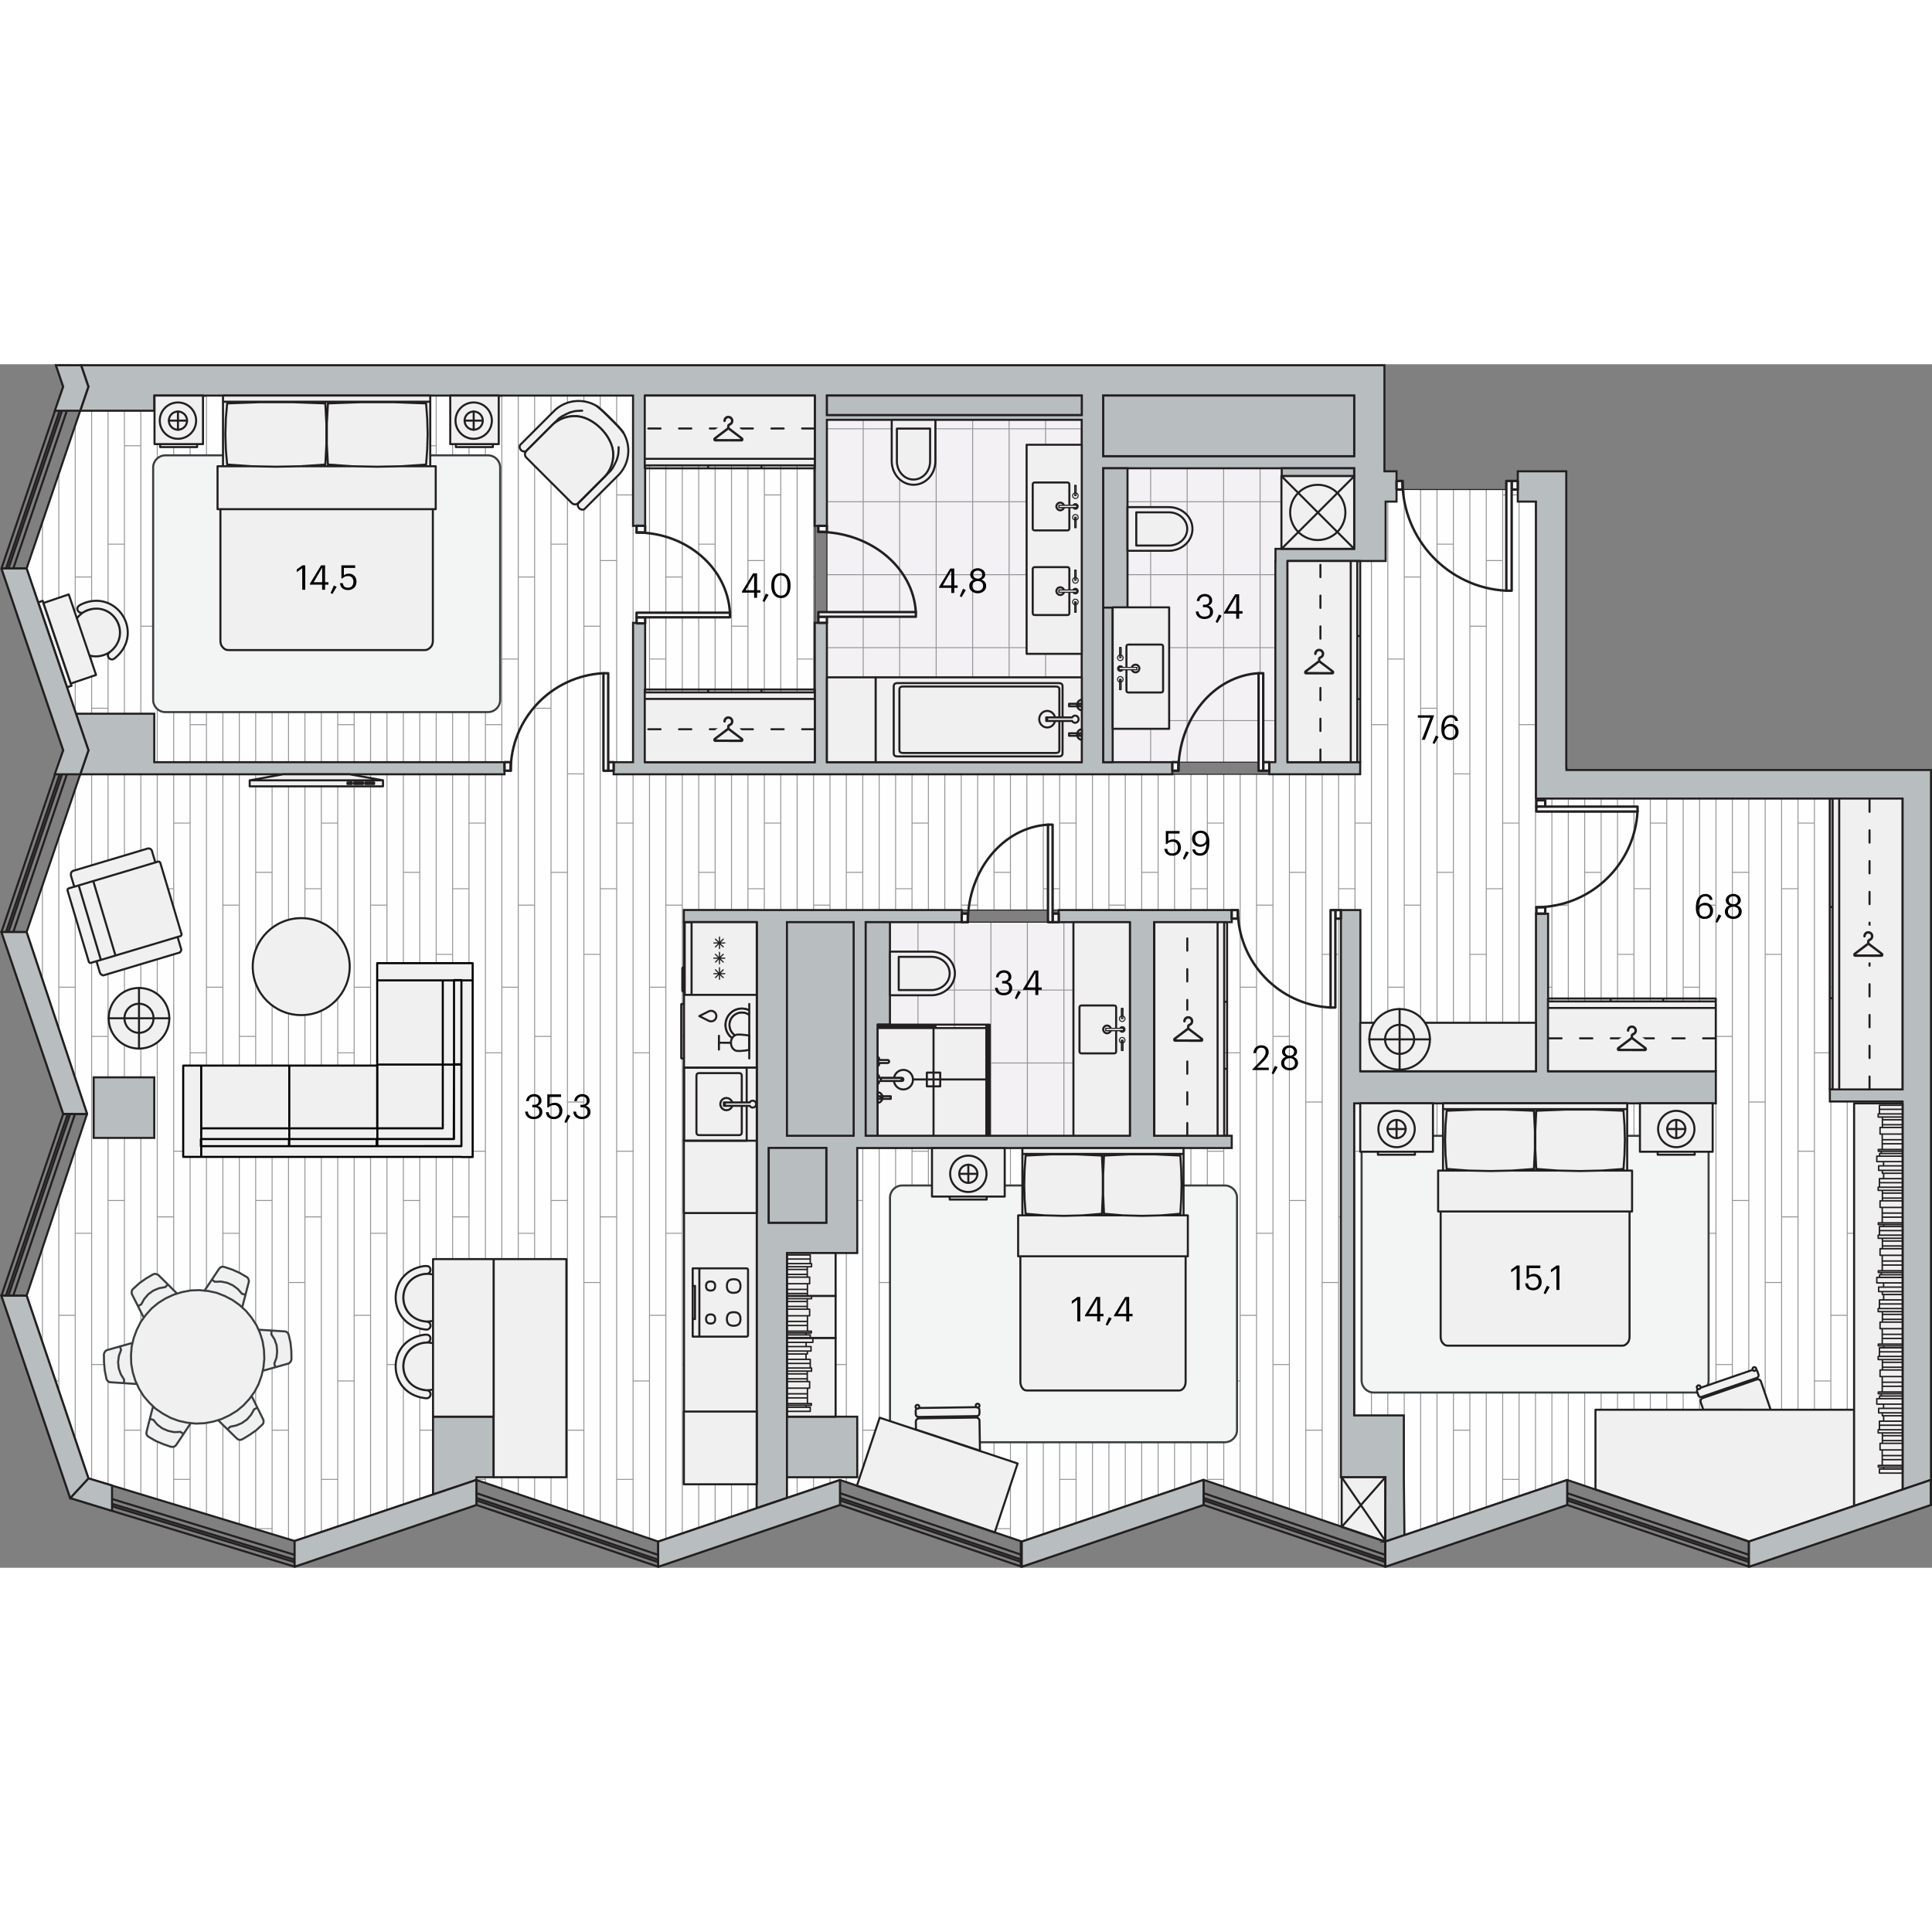 <svg xmlns="http://www.w3.org/2000/svg" xmlns:xlink="http://www.w3.org/1999/xlink" viewBox="0 0 451.87 281.49" enable-background="new 0 0 451.87 281.49" width="200" height="200"><rect x="0" y="0" width="451.87" height="281.49" fill="#808080" stroke="none"/><g><path fill-rule="evenodd" clip-rule="evenodd" fill="#F3F1F3" d="M253.02 93.07l-.01-80.07h-59.6v80.07z"/><defs><path id="a" d="M253.02 93.07l-.01-80.07h-59.6v80.07z"/></defs><clipPath id="b"><use xlink:href="#a" overflow="visible"/></clipPath><g clip-rule="evenodd" stroke="#939598" stroke-width=".225" stroke-linecap="round" stroke-linejoin="round" fill="none" clip-path="url(#b)"><path d="M236.02-18.01v140.53M227.49-18.01v140.53M244.55-18.01v140.53M253.09-18.01v140.53M261.62-18.01v140.53M270.15-18.01v140.53M278.68-18.01v140.53M210.42-18.01v140.53M201.89-18.01v140.53M218.96-18.01v140.53M189.62 32.16h93.36M189.62 15.1h93.36M189.62 49.22h93.36M189.62 83.35h93.36M189.62 66.29h93.36M189.62 100.42h93.36M189.62 117.48h93.36"/></g><path clip-rule="evenodd" stroke="#221F20" stroke-width=".24" stroke-linecap="round" stroke-linejoin="round" stroke-miterlimit="10" fill="none" d="M253.02 93.07l-.01-80.07h-59.6v80.07z"/><path fill-rule="evenodd" clip-rule="evenodd" fill="#F3F1F3" d="M264.27 180.45l-.02-49.96h-61.77v49.96z"/><defs><path id="c" d="M264.27 180.45l-.02-49.96h-61.77v49.96z"/></defs><clipPath id="d"><use xlink:href="#c" overflow="visible"/></clipPath><g clip-rule="evenodd" stroke="#939598" stroke-width=".225" stroke-linecap="round" stroke-linejoin="round" fill="none" clip-path="url(#d)"><path d="M248.83 62.07v140.53M240.29 62.07v140.53M257.36 62.07v140.53M265.89 62.07v140.53M274.42 62.07v140.53M282.95 62.07v140.53M291.49 62.07v140.53M223.23 62.07v140.53M214.7 62.07v140.53M231.76 62.07v140.53M202.43 112.24h93.35M202.43 95.18h93.35M202.43 129.3h93.35M202.43 163.43h93.35M202.43 146.37h93.35M202.43 180.5h93.35M202.43 197.56h93.35M202.43 78.11h93.35"/></g><path clip-rule="evenodd" stroke="#221F20" stroke-width=".24" stroke-linecap="round" stroke-linejoin="round" stroke-miterlimit="10" fill="none" d="M264.27 180.45l-.02-49.96h-61.77v49.96z"/><path fill-rule="evenodd" clip-rule="evenodd" fill="#F3F1F3" d="M298.29 93.07l.03-49.89 18.4-.01v-18.84h-58.68v68.74z"/><defs><path id="e" d="M298.29 93.07l.03-49.89 18.4-.01v-18.84h-58.68v68.74z"/></defs><clipPath id="f"><use xlink:href="#e" overflow="visible"/></clipPath><g clip-rule="evenodd" stroke="#939598" stroke-width=".225" stroke-linecap="round" stroke-linejoin="round" fill="none" clip-path="url(#f)"><path d="M303.25-18.01v140.53M294.72-18.01v140.53M311.78-18.01v140.53M320.32-18.01v140.53M328.85-18.01v140.53M337.38-18.01v140.53M345.91-18.01v140.53M277.66-18.01v140.53M269.12-18.01v140.53M286.19-18.01v140.53M256.86 32.16h93.35M256.86 15.1h93.35M256.86 49.22h93.35M256.86 83.35h93.35M256.86 66.29h93.35M256.86 100.42h93.35M256.86 117.48h93.35"/></g><path clip-rule="evenodd" stroke="#221F20" stroke-width=".24" stroke-linecap="round" stroke-linejoin="round" stroke-miterlimit="10" fill="none" d="M298.29 93.07l.03-49.89 18.4-.01v-18.84h-58.68v68.74z"/><path fill-rule="evenodd" clip-rule="evenodd" fill="#FEFEFE" d="M301.15 95.91v-49.9l22.93.01v-13.89h2.55v-2.83l28.35.01v2.83h4.25v69.45h85.75v161.61l-35.92 12.12-42.52-14.36-42.52 14.43-42.53-14.46-42.51 14.43-42.53-14.4-42.52 14.4-42.52-14.4-42.52 14.27-48.22-14.64-14.44-42.75 14.13-42.51-14.14-42.52 14.45-42.52-14.45-42.52 12.54-36.9h17.33v-3.54h154.49v88.58h110.57zm-101.5 87.42h67.44l.06-55.67h-67.5v55.67z"/><defs><path id="g" d="M301.15 95.91v-49.9l22.93.01v-13.89h2.55v-2.83l28.35.01v2.83h4.25v69.45h85.75v161.61l-35.92 12.12-42.52-14.36-42.52 14.43-42.53-14.46-42.51 14.43-42.53-14.4-42.52 14.4-42.52-14.4-42.52 14.27-48.22-14.64-14.44-42.75 14.13-42.51-14.14-42.52 14.45-42.52-14.45-42.52 12.54-36.9h17.33v-3.54h154.49v88.58h110.57zm-101.5 87.42h67.44l.06-55.67h-67.5v55.67z"/></defs><clipPath id="h"><use xlink:href="#g" overflow="visible"/></clipPath><g clip-path="url(#h)" clip-rule="evenodd" stroke="#939598" stroke-width=".225" stroke-linecap="round" stroke-linejoin="round" fill="none"><path d="M25.27-237.48v544.55M21.43-237.48v544.55M32.94-237.48v544.55M29.11-237.48v544.55M44.46-237.48v544.55M9.92-237.48v544.55M40.62-237.48v544.55M6.08-237.48v544.55M52.13-237.48v544.55M17.59-237.48v544.55M48.29-237.48v544.55M13.76-237.48v544.55M36.78-237.48v544.55M2.24-237.48v544.55M94.34-237.48v544.55M59.8-237.48v544.55M90.51-237.48v544.55M55.97-237.48v544.55M102.02-237.48v544.55M67.48-237.48v544.55M98.18-237.48v544.55M63.64-237.48v544.55M113.53-237.48v544.55M78.99-237.48v544.55M109.69-237.48v544.55M75.15-237.48v544.55M121.21-237.48v544.55M86.67-237.48v544.55M117.37-237.48v544.55M82.83-237.48v544.55M105.86-237.48v544.55M71.32-237.48v544.55M163.42-237.48v544.55M128.88-237.48v544.55M159.58-237.48v544.55M125.04-237.48v544.55M171.09-237.48v544.55M136.56-237.48v544.55M167.26-237.48v544.55M132.72-237.48v544.55M182.61-237.48v544.55M148.07-237.48v544.55M178.77-237.48v544.55M144.23-237.48v544.55M190.28-237.48v544.55M155.74-237.48v544.55M186.44-237.48v544.55M151.91-237.48v544.55M174.93-237.48v544.55M140.39-237.48v544.55M232.49-237.48v544.55M197.95-237.48v544.55M228.66-237.48v544.55M194.12-237.48v544.55M240.17-237.48v544.55M205.63-237.48v544.55M236.33-237.48v544.55M201.79-237.48v544.55M251.68-237.48v544.55M217.14-237.48v544.55M247.84-237.48v544.55M213.31-237.48v544.55M259.36-237.48v544.55M224.82-237.48v544.55M255.52-237.48v544.55M220.98-237.48v544.55M244.01-237.48v544.55M209.47-237.48v544.55M301.57-237.48v544.55M267.03-237.48v544.55M297.73-237.48v544.55M263.19-237.48v544.55M309.24-237.48v544.55M274.71-237.48v544.55M305.41-237.48v544.55M270.87-237.48v544.55M320.76-237.48v544.55M286.22-237.48v544.55M316.92-237.48v544.55M282.38-237.48v544.55M328.43-237.48v544.55M293.89-237.48v544.55M324.59-237.48v544.55M290.06-237.48v544.55M313.08-237.48v544.55M278.54-237.48v544.55M370.64-237.48v544.55M336.1-237.48v544.55M366.81-237.48v544.55M332.27-237.48v544.55M378.32-237.48v544.55M343.78-237.48v544.55M374.48-237.48v544.55M339.94-237.48v544.55M389.83-237.48v544.55M355.29-237.48v544.55M385.99-237.48v544.55M351.46-237.48v544.55M397.51-237.48v544.55M362.97-237.48v544.55M393.67-237.48v544.55M359.13-237.48v544.55M382.16-237.48v544.55M347.62-237.48v544.55M439.72-237.48v544.55M405.18-237.48v544.55M435.88-237.48v544.55M401.34-237.48v544.55M447.39-237.48v544.55M412.86-237.48v544.55M443.56-237.48v544.55M409.02-237.48v544.55M424.37-237.48v544.55M420.53-237.48v544.55M432.04-237.48v544.55M428.21-237.48v544.55M451.23-237.48v544.55M416.69-237.48v544.55M48.29 222.45h3.84M13.76 222.45h3.83M32.94 214.77h3.84M-1.59 214.77h3.83M40.62 260.82h3.84M6.08 260.82h3.84M29.11 249.31h3.83M44.46 237.8h3.83M9.92 237.8h3.84M21.43 233.96h3.84M21.43 280.01h-3.84M25.27 272.34h3.84M36.78 276.17h3.84M2.24 276.17h3.84M48.29 145.7h3.84M13.76 145.7h3.83M32.94 138.02h3.84M-1.59 138.02h3.83M40.62 184.07h3.84M6.08 184.07h3.84M29.11 172.56h3.83M44.46 161.05h3.83M9.92 161.05h3.84M21.43 157.21h3.84M21.43 203.26h-3.84M25.27 195.59h3.84M36.78 199.42h3.84M2.24 199.42h3.84M48.29 68.95h3.84M13.76 68.95h3.83M32.94 61.27h3.84M-1.59 61.27h3.83M40.62 107.32h3.84M6.08 107.32h3.84M29.11 95.81h3.83M44.46 84.3h3.83M9.92 84.3h3.84M21.43 80.46h3.84M21.43 126.51h-3.84M25.27 118.83h3.84M36.78 122.67h3.84M2.24 122.67h3.84M40.62 30.57h3.84M6.08 30.57h3.84M29.11 19.06h3.83M44.46 7.54h3.83M9.92 7.54h3.84M21.43 3.71h3.84M21.43 49.76h-3.84M25.27 42.08h3.84M36.78 45.92h3.84M2.24 45.92h3.84M117.37 222.45h3.84M82.83 222.45h3.84M102.02 214.77h3.84M67.48 214.77h3.84M109.69 260.82h3.84M75.15 260.82h3.84M98.18 249.31h3.84M63.64 249.31h3.84M113.53 237.8h3.84M78.99 237.8h3.84M90.51 233.96h3.83M55.97 233.96h3.83M55.97 280.01h-3.84M90.51 280.01h-3.84M94.34 272.34h3.84M59.8 272.34h3.84M105.86 276.17h3.83M71.32 276.17h3.83M117.37 145.7h3.84M82.83 145.7h3.84M102.02 138.02h3.84M67.48 138.02h3.84M109.69 184.07h3.84M75.15 184.07h3.84M98.18 172.56h3.84M63.64 172.56h3.84M113.53 161.05h3.84M78.99 161.05h3.84M90.51 157.21h3.83M55.97 157.21h3.83M55.97 203.26h-3.84M90.51 203.26h-3.84M94.34 195.59h3.84M59.8 195.59h3.84M105.86 199.42h3.83M71.32 199.42h3.83M117.37 68.95h3.84M82.83 68.95h3.84M102.02 61.27h3.84M67.48 61.27h3.84M109.69 107.32h3.84M75.15 107.32h3.84M98.18 95.81h3.84M63.64 95.81h3.84M113.53 84.3h3.84M78.99 84.3h3.84M90.51 80.46h3.83M55.97 80.46h3.83M55.97 126.51h-3.84M90.51 126.51h-3.84M94.34 118.83h3.84M59.8 118.83h3.84M105.86 122.67h3.83M71.32 122.67h3.83M109.69 30.57h3.84M75.15 30.57h3.84M98.18 19.06h3.84M63.64 19.06h3.84M113.53 7.54h3.84M78.99 7.54h3.84M90.51 3.71h3.83M55.97 3.71h3.83M55.97 49.76h-3.84M90.51 49.76h-3.84M94.34 42.08h3.84M59.8 42.08h3.84M105.86 45.92h3.83M71.32 45.92h3.83M186.44 222.45h3.84M151.91 222.45h3.83M171.09 214.77h3.84M136.56 214.77h3.83M178.77 260.82h3.84M144.23 260.82h3.84M167.26 249.31h3.83M132.72 249.31h3.84M182.61 237.8h3.83M148.07 237.8h3.84M159.58 233.96h3.84M125.04 233.96h3.84M125.04 280.01h-3.83M159.58 280.01h-3.84M163.42 272.34h3.84M128.88 272.34h3.84M174.93 276.17h3.84M140.39 276.17h3.84M186.44 145.7h3.84M151.91 145.7h3.83M171.09 138.02h3.84M136.56 138.02h3.83M178.77 184.07h3.84M144.23 184.07h3.84M167.26 172.56h3.83M132.72 172.56h3.84M182.61 161.05h3.83M148.07 161.05h3.84M159.58 157.21h3.84M125.04 157.21h3.84M125.04 203.26h-3.83M159.58 203.26h-3.84M163.42 195.59h3.84M128.88 195.59h3.84M174.93 199.42h3.84M140.39 199.42h3.84M186.44 68.95h3.84M151.91 68.95h3.83M171.09 61.27h3.84M136.56 61.27h3.83M178.77 107.32h3.84M144.23 107.32h3.84M167.26 95.81h3.83M132.72 95.81h3.84M182.61 84.3h3.83M148.07 84.3h3.84M159.58 80.46h3.84M125.04 80.46h3.84M125.04 126.51h-3.83M159.58 126.51h-3.84M163.42 118.83h3.84M128.88 118.83h3.84M174.93 122.67h3.84M140.39 122.67h3.84M178.77 30.57h3.84M144.23 30.57h3.84M167.26 19.06h3.83M132.72 19.06h3.84M182.61 7.54h3.83M148.07 7.54h3.84M159.58 3.71h3.84M125.04 3.71h3.84M125.04 49.76h-3.83M159.58 49.76h-3.84M163.42 42.08h3.84M128.88 42.08h3.84M174.93 45.92h3.84M140.39 45.92h3.84M255.52 222.45h3.84M220.98 222.45h3.84M240.17 214.77h3.84M205.63 214.77h3.84M247.84 260.82h3.84M213.31 260.82h3.83M236.33 249.31h3.84M201.79 249.31h3.84M251.68 237.8h3.84M217.14 237.8h3.84M228.66 233.96h3.83M194.12 233.96h3.83M194.12 280.01h-3.84M228.66 280.01h-3.84M232.49 272.34h3.84M197.95 272.34h3.84M244.01 276.17h3.83M209.47 276.17h3.84M255.52 145.7h3.84M220.98 145.7h3.84M240.17 138.02h3.84M205.63 138.02h3.84M247.84 184.07h3.84M213.31 184.07h3.83M236.33 172.56h3.84M201.79 172.56h3.84M251.68 161.05h3.84M217.14 161.05h3.84M228.66 157.21h3.83M194.12 157.21h3.83M194.12 203.26h-3.84M228.66 203.26h-3.84M232.49 195.59h3.84M197.95 195.59h3.84M244.01 199.42h3.83M209.47 199.42h3.84M255.52 68.95h3.84M220.98 68.95h3.84M240.17 61.27h3.84M205.63 61.27h3.84M247.84 107.32h3.84M213.31 107.32h3.83M236.33 95.81h3.84M201.79 95.81h3.84M251.68 84.3h3.84M217.14 84.3h3.84M228.66 80.46h3.83M194.12 80.46h3.83M194.12 126.51h-3.84M228.66 126.51h-3.84M232.49 118.83h3.84M197.95 118.83h3.84M244.01 122.67h3.83M209.47 122.67h3.84M247.84 30.57h3.84M213.31 30.57h3.83M236.33 19.06h3.84M201.79 19.06h3.84M251.68 7.54h3.84M217.14 7.54h3.84M228.66 3.71h3.83M194.12 3.71h3.83M194.12 49.76h-3.84M228.66 49.76h-3.84M232.49 42.08h3.84M197.95 42.08h3.84M244.01 45.92h3.83M209.47 45.92h3.84M324.59 222.45h3.84M290.06 222.45h3.83M309.24 214.77h3.84M274.71 214.77h3.83M316.92 260.82h3.84M282.38 260.82h3.84M305.41 249.31h3.83M270.87 249.31h3.84M320.76 237.8h3.83M286.22 237.8h3.84M297.73 233.96h3.84M263.19 233.96h3.84M263.19 280.01h-3.83M297.73 280.01h-3.84M301.57 272.34h3.84M267.03 272.34h3.84M313.08 276.17h3.84M278.54 276.17h3.84M324.59 145.7h3.84M290.06 145.7h3.83M309.24 138.02h3.84M274.71 138.02h3.83M316.92 184.07h3.84M282.38 184.07h3.84M305.41 172.56h3.83M270.87 172.56h3.84M320.76 161.05h3.83M286.22 161.05h3.84M297.73 157.21h3.84M263.19 157.21h3.84M263.19 203.26h-3.83M297.73 203.26h-3.84M301.57 195.59h3.84M267.03 195.59h3.84M313.08 199.42h3.84M278.54 199.42h3.84M324.59 68.95h3.84M290.06 68.95h3.83M309.24 61.27h3.84M274.71 61.27h3.83M316.92 107.32h3.84M282.38 107.32h3.84M305.41 95.81h3.83M270.87 95.81h3.84M320.76 84.3h3.83M286.22 84.3h3.84M297.73 80.46h3.84M263.19 80.46h3.84M263.19 126.51h-3.83M297.73 126.51h-3.84M301.57 118.83h3.84M267.03 118.83h3.84M313.08 122.67h3.84M278.54 122.67h3.84M316.92 30.57h3.84M282.38 30.57h3.84M305.41 19.06h3.83M270.87 19.06h3.84M320.76 7.54h3.83M286.22 7.54h3.84M297.73 3.71h3.84M263.19 3.71h3.84M263.19 49.76h-3.83M297.73 49.76h-3.84M301.57 42.08h3.84M267.03 42.08h3.84M313.08 45.92h3.84M278.54 45.92h3.84M393.67 222.45h3.84M359.13 222.45h3.84M378.32 214.77h3.84M343.78 214.77h3.84M385.99 260.82h3.84M351.46 260.82h3.83M374.48 249.31h3.84M339.94 249.31h3.84M389.83 237.8h3.84M355.29 237.8h3.84M366.81 233.96h3.83M332.27 233.96h3.84M332.27 280.01h-3.84M366.81 280.01h-3.84M370.64 272.34h3.84M336.1 272.34h3.84M382.16 276.17h3.83M347.62 276.17h3.84M393.67 145.7h3.84M359.13 145.7h3.84M378.32 138.02h3.84M343.78 138.02h3.84M385.99 184.07h3.84M351.46 184.07h3.83M374.48 172.56h3.84M339.94 172.56h3.84M389.83 161.05h3.84M355.29 161.05h3.84M366.81 157.21h3.83M332.27 157.21h3.84M332.27 203.26h-3.84M366.81 203.26h-3.84M370.64 195.59h3.84M336.1 195.59h3.84M382.16 199.42h3.83M347.62 199.42h3.84M393.67 68.95h3.84M359.13 68.95h3.84M378.32 61.27h3.84M343.78 61.27h3.84M385.99 107.32h3.84M351.46 107.32h3.83M374.48 95.81h3.84M339.94 95.81h3.84M389.83 84.3h3.84M355.29 84.3h3.84M366.81 80.46h3.83M332.27 80.46h3.84M332.27 126.51h-3.84M366.81 126.51h-3.84M370.64 118.83h3.84M336.1 118.83h3.84M382.16 122.67h3.83M347.62 122.67h3.84M385.99 30.57h3.84M351.46 30.57h3.83M374.48 19.06h3.84M339.94 19.06h3.84M389.83 7.54h3.84M355.29 7.54h3.84M366.81 3.71h3.83M332.27 3.71h3.84M332.27 49.76h-3.84M366.81 49.76h-3.84M370.64 42.08h3.84M336.1 42.08h3.84M382.16 45.92h3.83M347.62 45.92h3.84M428.21 222.45h3.83M447.39 214.77h3.84M412.86 214.77h3.83M420.53 260.82h3.84M443.56 249.31h3.83M409.02 249.31h3.84M424.37 237.8h3.84M435.88 233.96h3.84M401.34 233.96h3.84M401.34 280.01h-3.83M435.88 280.01h-3.84M439.72 272.34h3.84M405.18 272.34h3.84M451.23 276.17h3.84M416.69 276.17h3.84M428.21 145.7h3.83M447.39 138.02h3.84M412.86 138.02h3.83M420.53 184.07h3.84M443.56 172.56h3.83M409.02 172.56h3.84M424.37 161.05h3.84M435.88 157.21h3.84M401.34 157.21h3.84M401.34 203.26h-3.83M435.88 203.26h-3.84M439.72 195.59h3.84M405.18 195.59h3.84M451.23 199.42h3.84M416.69 199.42h3.84M428.21 68.95h3.83M447.39 61.27h3.84M412.86 61.27h3.83M420.53 107.32h3.84M443.56 95.81h3.83M409.02 95.81h3.84M424.37 84.3h3.84M435.88 80.46h3.84M401.34 80.46h3.84M401.34 126.51h-3.83M435.88 126.51h-3.84M439.72 118.83h3.84M405.18 118.83h3.84M451.23 122.67h3.84M416.69 122.67h3.84M420.53 30.57h3.84M443.56 19.06h3.83M409.02 19.06h3.84M424.37 7.54h3.84M435.88 3.71h3.84M401.34 3.71h3.84M401.34 49.76h-3.83M435.88 49.76h-3.84M439.72 42.08h3.84M405.18 42.08h3.84M451.23 45.92h3.84M416.69 45.92h3.84"/></g><path clip-rule="evenodd" stroke="#221F20" stroke-width=".24" stroke-linecap="round" stroke-linejoin="round" stroke-miterlimit="10" d="M301.15 95.91v-49.9l22.93.01v-13.89h2.55v-2.83l28.35.01v2.83h4.25v69.45h85.75v161.61l-35.92 12.12-42.52-14.36-42.52 14.43-42.53-14.46-42.51 14.43-42.53-14.4-42.52 14.4-42.52-14.4-42.52 14.27-48.22-14.64-14.44-42.75 14.13-42.51-14.14-42.52 14.45-42.52-14.45-42.52 12.54-36.9h17.33v-3.54h154.49v88.58h110.57zm-101.5 87.42v-55.67h67.5l-.06 55.67h-67.44z" fill="none"/><path fill-rule="evenodd" clip-rule="evenodd" fill="#B8BDC0" stroke="#221F20" stroke-width=".48" stroke-miterlimit="22.926" d="M101.28 264.35v-18.21h14.17v14.17h-4.01l-.03.64-10.13 3.4zm350.35-3.37l-.05-.02-6.59 2.23v-90.75h-17.01v-2.83h17.01v-68.03h-85.75v-69.45h-4.25v-7.09h11.34v69.45h.05v.42h85.26v166.07h-.01zm-429.72-80.03v-14.17h14.17v14.17h-14.17zm-3.16-85.04l1.92-5.62-2.91-8.55h18.32v11.34h81.92v2.83h-99.25zm17.34-95.67h-17.12l1.7 5.01-1.91 5.62h17.33v-3.54h111.97v30.47h2.83v-30.47h39.68v30.47h2.83v-24.8h59.6v80.08h-59.6v-32.6h-2.83v32.6h-39.68v-32.6h-2.83v32.6h-4.54v2.83h130.68v-2.83h-16.16v-68.75h58.68v18.85h-18.4v2.83h-.03v47.06h-1.42v2.83h21.26v-2.83h-16.98v-47.05h22.93v-13.89h2.55v-7.09h-2.83v-24.8h-287.71zm221.95 7.09h58.68v14.17h-58.68v-14.17zm-64.63 0h59.6v4.54h-59.6v-4.54zm31.53 120.33v2.83h-22.46v49.96h61.77v-49.96h-16.63v-2.83h40.47v2.83h-18.17v49.96h18.17v2.87h-87.59v24.55h-16.44v57.28l-7.09 2.4v-137.07h-17.03v-2.83h17.03v.01h47.97zm-25.29 2.83h-15.59v49.96h15.59v-49.96zm-19.85 70.3h13.46v-17.46h-13.46v17.46zm4.26 59.53h16.44v-14.17h-16.44v14.17zm139.92 15.04l4.5-1.48-.14-13.56v-14.46h-11.62v-72.99h84.59v-7.51h-39.23v-36.85h-2.83v36.85h-41.07v-37.7h-4.56v132.67h10.42l-.06 15.03z"/><path fill-rule="evenodd" clip-rule="evenodd" fill="#F3F4F4" stroke="#393E40" stroke-width=".48" stroke-linecap="round" stroke-linejoin="round" stroke-miterlimit="10" d="M399.62 183.3v54.37c0 1.56-1.28 2.84-2.84 2.84h-75.48c-1.56 0-2.84-1.28-2.84-2.84v-54.37c0-1.56 1.28-2.84 2.84-2.84h75.48c1.56-.01 2.84 1.27 2.84 2.84zM289.32 194.92v54.37c0 1.56-1.28 2.84-2.84 2.84h-75.48c-1.56 0-2.84-1.28-2.84-2.84v-54.37c0-1.56 1.28-2.84 2.84-2.84h75.48c1.56 0 2.84 1.28 2.84 2.84z"/><g clip-rule="evenodd" stroke="#221F20" stroke-width=".567" stroke-linecap="round" stroke-linejoin="round" stroke-miterlimit="10"><path fill-rule="evenodd" fill="#FEFEFE" d="M359.35 127.01h2.06v1.48h-2.06zM359.33 102h2.08v1.47h-2.08z"/><path d="M383 104.48c-.64 12.61-11.04 22.5-23.67 22.52" fill="none"/><path fill-rule="evenodd" fill="#FEFEFE" d="M359.33 103.47h23.67v1.15h-23.67zM288.08 127.66h1.44v2h-1.44zM312.32 127.66h1.28v2h-1.28z"/><path d="M311.21 150.46c-12.15-.62-21.68-10.64-21.7-22.8" fill="none"/><path fill-rule="evenodd" fill="#FEFEFE" d="M311.21 127.66h1.11v22.8h-1.11zM118.01 93.07h1.44v2h-1.44zM142.25 93.07h1.27v2h-1.27z"/><path d="M141.14 72.27c-12.15.62-21.69 10.64-21.7 22.81" fill="none"/><path fill-rule="evenodd" fill="#FEFEFE" d="M141.14 72.27h1.11v22.81h-1.11zM148.89 37.78h2v1.57h-2zM148.89 59.19h2v1.42h-2z"/><path d="M170.72 58.11c-.59-10.51-10.18-18.75-21.83-18.76" fill="none"/><path fill-rule="evenodd" fill="#FEFEFE" d="M148.89 58.11h21.84v1.08h-21.84zM191.4 37.8h2v1.41h-2zM191.4 59.05h2v1.42h-2z"/><path d="M214.2 57.97c-.62-10.51-10.64-18.75-22.8-18.76" fill="none"/><path fill-rule="evenodd" fill="#FEFEFE" d="M191.4 57.97h22.81v1.08h-22.81zM274.2 93.07h1.42v2h-1.42zM295.45 93.07h1.42v2h-1.42z"/><path d="M294.37 72.27c-10.5.62-18.75 10.64-18.76 22.8" fill="none"/><path fill-rule="evenodd" fill="#FEFEFE" d="M294.37 72.27h1.08v22.81h-1.08zM326.64 27.3h1.41v2h-1.41zM353.56 27.3h1.42v2h-1.42z"/><path d="M352.31 52.97c-13.6-.69-24.28-11.98-24.29-25.67" fill="none"/><path fill-rule="evenodd" fill="#FEFEFE" d="M352.31 27.3h1.25v25.67h-1.25zM224.94 128.49h1.42v2h-1.42zM246.2 128.49h1.42v2h-1.42z"/><path d="M245.12 107.69c-10.5.62-18.75 10.64-18.76 22.8" fill="none"/><path fill-rule="evenodd" fill="#FEFEFE" d="M245.11 107.69h1.08v22.81h-1.08z"/></g><g fill-rule="evenodd" clip-rule="evenodd" fill="#B8BDC0" stroke="#221F20" stroke-width=".48" stroke-miterlimit="22.926"><path d="M193.41 7.33h59.6v4.54h-59.6zM258.04 7.33h58.68v14.17h-58.68zM258.04 24.33h5.67v32.59h-5.67zM258.04 56.92h2.2v36.15h-2.2zM299.78 24.33h16.93v1.83h-16.93zM208.15 154.46v-23.97h-5.67v49.96h2.84v-25.99zM184.06 130.49h15.59v49.96h-15.59zM179.8 183.29h13.46v17.5h-13.46z"/></g><g clip-rule="evenodd" stroke="#221F20" stroke-width=".48" stroke-linecap="round" stroke-linejoin="round" stroke-miterlimit="10"><path fill-rule="evenodd" fill="#F1F0F0" d="M299.71 26.16h17.01v17.01h-17.01z"/><circle fill-rule="evenodd" fill="#F1F0F0" cx="308.21" cy="34.66" r="6.46"/><path fill="none" d="M316.72 43.17l-17.01-17.01M316.72 26.2l-16.94 16.93"/></g><g clip-rule="evenodd" stroke="#221F20" stroke-width=".48" stroke-linecap="round" stroke-linejoin="round" stroke-miterlimit="10"><path fill-rule="evenodd" fill="#F1F0F0" d="M263.71 43.62v-10.2h9.68l.47.02.48.06c2.45.39 4.34 2.28 4.54 4.58l.02.44-.02.45c-.22 2.3-2.08 4.16-4.54 4.58l-.47.06-.48.02h-9.68z"/><path d="M265.76 42.39v-7.75h7.72l.36.02.37.05c1.86.3 3.29 1.73 3.45 3.48l.02.33-.02.34c-.16 1.75-1.58 3.16-3.45 3.48l-.36.05-.36.02h-7.73z" fill="none"/><path fill-rule="evenodd" fill="#F1F0F0" d="M208.15 147.58v-10.2h9.68l.47.02.48.06c2.45.39 4.34 2.28 4.54 4.58l.02.44-.02.45c-.22 2.3-2.08 4.17-4.54 4.58l-.47.06-.48.02h-9.68z"/><path d="M210.2 146.35v-7.75h7.72l.36.02.37.05c1.86.3 3.29 1.73 3.45 3.48l.02.33-.02.34c-.16 1.75-1.58 3.16-3.45 3.48l-.36.05-.36.02h-7.73z" fill="none"/><path fill-rule="evenodd" fill="#F1F0F0" d="M208.57 13h10.2v9.68l-.02.47-.06.48c-.39 2.45-2.28 4.34-4.58 4.54l-.44.02-.45-.02c-2.3-.22-4.16-2.08-4.58-4.54l-.06-.47-.02-.48v-9.68z"/><path d="M209.79 15.05h7.75v7.72l-.02.36-.05.37c-.3 1.86-1.73 3.29-3.48 3.45l-.33.02-.34-.02c-1.75-.16-3.16-1.58-3.48-3.45l-.05-.36-.02-.36v-7.73z" fill="none"/></g><g clip-rule="evenodd" stroke="#221F20" stroke-linecap="round" stroke-linejoin="round" stroke-miterlimit="10"><path fill-rule="evenodd" fill="#F1F0F0" stroke-width=".48" d="M251.06 130.49h13.21v49.96h-13.21z"/><path fill-rule="evenodd" fill="#F1F0F0" stroke-width=".24" d="M262.63 160.52v-1.76l-.15.02-.16-.02v1.76h.31zM262.63 160.52v-1.76l-.15.02-.16-.02v1.76h.31zM262.31 158.75l.16.02.15-.02v-.25l-.15.03-.08-.01-.08-.02v.25zM262.31 158.75l.16.02.15-.02v-.25l-.15.03-.08-.01-.08-.02v.25zM262.4 158.52l.08.01.16-.03v-.38h-.32v.38l.08.02zM262.31 153.06h.32v-.38l-.15-.03-.08.01-.08.03v.37zM262.31 153.06h.32v-.38l-.15-.03-.08.01-.08.03v.37zM262.31 152.43v.26l.08-.03.08-.01.15.03v-.25l-.15-.02-.16.02zM262.31 152.09v.34l.16-.02.15.02v-1.76h-.32v1.42zM262.31 152.09v.34l.16-.02.15.02v-1.76h-.32v1.42zM262.31 158.75c-.29-.07-.5-.32-.5-.64 0-.36.29-.66.66-.66.36 0 .65.29.65.66 0 .31-.21.57-.5.64h-.31z"/><path fill-rule="evenodd" fill="#F1F0F0" stroke-width=".48" d="M259.76 155.94c-.17.39-.59.61-1.01.52-.42-.09-.72-.46-.73-.89 0-.42.3-.79.72-.88.42-.08.84.13 1.01.52v.73z"/><path fill-rule="evenodd" fill="#F1F0F0" stroke-width=".24" d="M262.15 155.85c.25.3.73.12.73-.27s-.48-.56-.73-.26v.53zM261.87 155.85c.13.28.43.44.74.38.3-.06.52-.33.52-.65 0-.31-.21-.58-.52-.64-.3-.06-.61.09-.74.38v.53zM262.15 155.85h.61v-.53h-4.13v.53h3.24z"/><path stroke-width=".48" d="M261.05 155.32v-4.85c0-.35-.15-.49-.49-.49h-7.59c-.35 0-.49.15-.49.49v10.22c0 .35.15.49.49.49h7.59c.35 0 .49-.14.49-.49v-4.85" fill="none"/><path fill-rule="evenodd" fill="#F1F0F0" stroke-width=".24" d="M262.63 158.75v1.77h-.32v-2.4h.32v.38zM262.63 158.75v1.77h-.32v-2.4h.32v.38zM262.31 152.43c-.29.07-.5.32-.5.64 0 .36.29.66.66.66.36 0 .65-.29.65-.66 0-.31-.21-.57-.5-.64h-.31zM262.63 152.43v-1.77h-.32v2.4h.32v-.38zM262.63 152.43v-1.77h-.32v2.4h.32v-.38zM262.15 155.85h.61v-.53h-4.13v.53h3.24z"/></g><g fill-rule="evenodd" clip-rule="evenodd" fill="#F1F0F0" stroke="#393E40" stroke-width=".48" stroke-linecap="round" stroke-linejoin="round" stroke-miterlimit="10"><path d="M50.27 214.6l1.41-.05 1.45.29 1.31.58 1.19.88.97 1.12.82.21.76-2.95.04-.26-.06-.28-.09-.26-.21-.27-.21-.16-1.65-.95-1.73-.77-1.81-.59-.27-.05-.29.01-.26.1-.27.21-.17.21-1.66 2.5zM53.13 214.84l1.31.58 1.19.88.97 1.12.82.21-.77 2.97-.64-.57-1.63-1.16-1.8-.94-1.92-.75-2-.43-.82-.07v-.01l1.7-2.55.73.48 1.41-.05zM44.62 247.65l-.82-.09-1.99-.43-1.91-.7-1.81-.99-1.68-1.14-.6-.57-.88-.84-1.35-1.56-1.06-1.73-.5-1.09-.36-.76-.6-1.95-.36-1.99-.06-2.06.16-2.04.2-.81.28-1.16.71-1.91.93-1.84.71-.98.49-.67 1.35-1.51 1.58-1.3 1.72-1.06 1.85-.85.8-.25 1.15-.36 2.03-.38 2.01-.08 1.23.13.82.07 2 .43 1.92.75 1.8.94 1.63 1.15.64.58.89.82 1.3 1.58 1.11 1.7.51 1.11.34.74.61 1.95.32 2.01.09 2.05-.2 2.06-.18.81-.26 1.13-.69 1.95-.94 1.81-.71.97-.49.68-1.39 1.52-1.54 1.29-1.77 1.07-1.85.86-.79.25-1.16.35-1.99.37-2.04.09zM63.46 226.88l.77 1.24.47 1.35.12 1.49-.15 1.4-.51 1.38.24.85 2.9-.82.29-.11.23-.19.17-.21.11-.24.07-.33-.03-1.87-.19-1.91-.42-1.87-.1-.25-.14-.25-.21-.17-.3-.13-.27-.04-3-.19zM30.79 217.03l.01.29.1.26 1.36 2.7.77-.39.7-1.26.96-1.12 1.16-.84 1.36-.57 1.45-.25.61-.63-2.18-2.15-.25-.15-.24-.1-.33-.08-.27.06-.26.1-1.66.98-1.51 1.08-1.44 1.3-.16.21-.15.25zM60.46 225.81l3.05.2-.05.87.77 1.24.47 1.35.12 1.49-.15 1.4-.51 1.38.24.85-2.96.84.18-.81.2-2.06-.09-2.05-.32-2.01-.61-1.95zM39.27 215.22l2.14 2.14.01.01-.8.25-1.85.85-1.72 1.06-1.58 1.3-1.35 1.51-.49.67-1.37-2.73.77-.39.7-1.26.96-1.12 1.16-.84 1.36-.57 1.44-.25zM30.99 228.9h.01l-.2.81-.16 2.04.06 2.06.36 2 .6 1.94.36.76h-.02l-3.02-.2.05-.83-.77-1.24-.49-1.4-.15-1.43.18-1.46.51-1.38-.24-.85zM58.84 241.29l1.36 2.76-.76.37-.7 1.26-.96 1.11-1.2.86-1.33.56-1.42.3-.61.62-2.21-2.16v-.01l.79-.25 1.85-.86 1.77-1.07 1.54-1.29 1.39-1.52zM24.35 231.35l-.05.27.03 1.87.18 1.9.38 1.89.1.26.19.23.23.21.24.11.31.02 3.02.2.05-.83-.77-1.24-.49-1.4-.15-1.43.18-1.46.51-1.38-.24-.85-2.94.83-.26.1-.22.19-.17.21zM55.38 251.24l.21.17.29.13.27.04.28-.05.3-.12 1.61-.97 1.56-1.09 1.39-1.28.21-.23.11-.24.03-.31-.01-.29-.1-.26-1.33-2.69-.76.37-.7 1.26-.96 1.12-1.2.85-1.33.56-1.42.3-.61.62zM43.8 247.56l.82.09-1.69 2.54-.73-.48-1.46.06-1.4-.3-1.36-.57-1.18-.88-.93-1.13-.83-.21.76-2.94.01-.01.6.57 1.68 1.14 1.81.99 1.91.7zM34.29 249.63l-.04.26.01.29.12.31.18.22.22.17 1.65.95 1.77.75 1.77.61.31.03.29-.01.26-.1.23-.19.21-.23 1.66-2.5-.73-.48-1.46.06-1.4-.3-1.36-.57-1.18-.88-.93-1.13-.83-.21z"/></g><path fill-rule="evenodd" clip-rule="evenodd" fill="#F1F0F0" stroke="#221F20" stroke-width=".48" stroke-linecap="round" stroke-linejoin="round" stroke-miterlimit="10" d="M115.46 209.3h17.01v51.02h-17.01zM159.98 130.49h17.01v131.48h-17.01zM193.41 73.23h11.41v19.84h-11.41zM318.14 154.02h41.1v11.34h-41.1z"/><g clip-rule="evenodd" stroke="#221F20" stroke-linecap="round" stroke-linejoin="round" stroke-miterlimit="10"><path fill-rule="evenodd" fill="#F1F0F0" stroke-width=".48" d="M260.24 56.86h13.21v28.41h-13.21z"/><path fill-rule="evenodd" fill="#F1F0F0" stroke-width=".24" d="M261.88 76.11v-1.76l.15.02.16-.02v1.76h-.31zM261.88 76.11v-1.76l.15.02.16-.02v1.76h-.31zM262.19 74.34l-.16.02-.15-.02v-.25l.15.03.08-.01.08-.02v.25zM262.19 74.34l-.16.02-.15-.02v-.25l.15.03.08-.01.08-.02v.25zM262.11 74.11l-.08.01-.16-.03v-.38h.32v.38l-.08.02zM262.19 68.65h-.32v-.38l.15-.03.08.01.08.03v.37zM262.19 68.65h-.32v-.38l.15-.03.08.01.08.03v.37zM262.19 68.02v.26l-.08-.03-.08-.01-.15.03v-.25l.15-.02.16.02zM262.19 67.68v.34l-.16-.02-.15.02v-1.76h.32v1.42zM262.19 67.68v.34l-.16-.02-.15.02v-1.76h.32v1.42zM262.19 74.34c.29-.07.5-.32.5-.64 0-.36-.29-.66-.66-.66-.36 0-.65.29-.65.66 0 .31.21.57.5.64h.31z"/><path fill-rule="evenodd" fill="#F1F0F0" stroke-width=".48" d="M264.75 71.53c.17.39.59.61 1.01.52.42-.09.72-.46.73-.89 0-.42-.3-.79-.72-.88-.42-.08-.84.13-1.01.52v.73z"/><path fill-rule="evenodd" fill="#F1F0F0" stroke-width=".24" d="M262.35 71.44c-.25.3-.73.12-.73-.27s.48-.56.73-.26v.53zM262.64 71.44c-.13.28-.43.44-.74.38-.3-.06-.52-.33-.52-.65 0-.31.21-.58.52-.64.3-.06.61.09.74.38v.53zM262.35 71.44h-.61v-.53h4.13v.53h-3.23z"/><path stroke-width=".48" d="M263.46 70.91v-4.85c0-.35.15-.49.49-.49h7.59c.35 0 .49.15.49.49v10.22c0 .35-.15.49-.49.49h-7.59c-.35 0-.49-.14-.49-.49v-4.85" fill="none"/><path fill-rule="evenodd" fill="#F1F0F0" stroke-width=".24" d="M261.88 74.34v1.77h.31v-2.4h-.31v.38zM261.88 74.34v1.77h.31v-2.4h-.31v.38zM262.19 68.02c.29.07.5.32.5.64 0 .36-.29.66-.66.66-.36 0-.65-.29-.65-.66 0-.31.21-.57.5-.64h.31zM261.88 68.02v-1.77h.31v2.4h-.31v-.38zM261.88 68.02v-1.77h.31v2.4h-.31v-.38zM262.35 71.44h-.61v-.53h4.13v.53h-3.23z"/></g><g clip-rule="evenodd" stroke="#221F20" stroke-linecap="round" stroke-linejoin="round" stroke-miterlimit="10"><path fill-rule="evenodd" fill="#F1F0F0" stroke-width=".48" d="M240.11 18.83h12.9v48.9h-12.9z"/><path fill-rule="evenodd" fill="#F1F0F0" stroke-width=".24" d="M251.68 58v-1.76l-.16.02-.16-.02v1.76h.32zM251.68 58v-1.76l-.16.02-.16-.02v1.76h.32zM251.37 56.24l.16.02.15-.02v-.25l-.15.03-.08-.01-.08-.02v.25zM251.37 56.24l.16.02.15-.02v-.25l-.15.03-.08-.01-.08-.02v.25zM251.45 56l.08.01.16-.03v-.38h-.32v.38l.08.02zM251.37 50.54h.32v-.38l-.15-.03-.08.01-.08.03v.37zM251.37 50.54h.32v-.38l-.15-.03-.08.01-.08.03v.37zM251.37 49.91v.26l.08-.03.08-.01.15.03v-.25l-.15-.02-.16.02zM251.37 49.57v.34l.16-.02.15.02v-1.76h-.32v1.42zM251.37 49.57v.34l.16-.02.15.02v-1.76h-.32v1.42zM251.37 56.24c-.29-.07-.5-.32-.5-.64 0-.36.29-.66.66-.66.36 0 .65.29.65.66 0 .31-.21.57-.5.64h-.31z"/><path fill-rule="evenodd" fill="#F1F0F0" stroke-width=".48" d="M248.81 53.43c-.17.39-.59.61-1.01.52-.42-.09-.72-.46-.73-.89 0-.42.3-.79.72-.88.42-.08.84.13 1.01.52v.73z"/><path fill-rule="evenodd" fill="#F1F0F0" stroke-width=".24" d="M251.21 53.33c.25.3.73.12.73-.27s-.48-.56-.73-.26v.53zM250.92 53.33c.13.28.43.44.74.38.3-.06.52-.33.52-.65 0-.31-.21-.58-.52-.64-.3-.06-.61.09-.74.38v.53zM251.21 53.33h.61v-.53h-4.13v.53h3.23z"/><path stroke-width=".48" d="M250.11 52.8v-4.85c0-.35-.15-.49-.49-.49h-7.59c-.35 0-.49.15-.49.49v10.22c0 .35.15.49.49.49h7.59c.35 0 .49-.14.49-.49v-4.85" fill="none"/><path fill-rule="evenodd" fill="#F1F0F0" stroke-width=".24" d="M251.68 56.24v1.76h-.31v-2.4h.31v.38zM251.68 56.24v1.76h-.31v-2.4h.31v.38zM251.37 49.91c-.29.07-.5.32-.5.64 0 .36.29.66.66.66.36 0 .65-.29.65-.66 0-.31-.21-.57-.5-.64h-.31zM251.68 49.91v-1.77h-.31v2.4h.31v-.38zM251.68 49.91v-1.77h-.31v2.4h.31v-.38zM251.21 53.33h.61v-.53h-4.13v.53h3.23zM251.68 38.2v-1.76l-.16.02-.16-.02v1.76h.32zM251.68 38.2v-1.76l-.16.02-.16-.02v1.76h.32zM251.37 36.44l.16.02.15-.02v-.25l-.15.03-.08-.01-.08-.02v.25zM251.37 36.44l.16.02.15-.02v-.25l-.15.03-.08-.01-.08-.02v.25zM251.45 36.2l.08.01.16-.03v-.38h-.32v.38l.08.02zM251.37 30.74h.32v-.38l-.15-.03-.08.01-.08.03v.37zM251.37 30.74h.32v-.38l-.15-.03-.08.01-.08.03v.37zM251.37 30.11v.26l.08-.03.08-.01.15.03v-.25l-.15-.02-.16.02zM251.37 29.77v.34l.16-.02.15.02v-1.76h-.32v1.42zM251.37 29.77v.34l.16-.02.15.02v-1.76h-.32v1.42zM251.37 36.44c-.29-.07-.5-.32-.5-.64 0-.36.29-.66.66-.66.36 0 .65.29.65.66 0 .31-.21.57-.5.64h-.31z"/><path fill-rule="evenodd" fill="#F1F0F0" stroke-width=".48" d="M248.81 33.63c-.17.39-.59.61-1.01.52-.42-.09-.72-.46-.73-.89 0-.42.3-.79.72-.88.42-.08.84.13 1.01.52v.73z"/><path fill-rule="evenodd" fill="#F1F0F0" stroke-width=".24" d="M251.21 33.53c.25.3.73.12.73-.27s-.48-.56-.73-.26v.53zM250.92 33.53c.13.28.43.44.74.38.3-.06.52-.33.52-.65 0-.31-.21-.58-.52-.64-.3-.06-.61.09-.74.38v.53zM251.21 33.53h.61v-.53h-4.13v.53h3.23z"/><path stroke-width=".48" d="M250.11 33v-4.85c0-.35-.15-.49-.49-.49h-7.59c-.35 0-.49.15-.49.49v10.22c0 .35.15.49.49.49h7.59c.35 0 .49-.14.49-.49v-4.85" fill="none"/><path fill-rule="evenodd" fill="#F1F0F0" stroke-width=".24" d="M251.68 36.44v1.76h-.31v-2.4h.31v.38zM251.68 36.44v1.76h-.31v-2.4h.31v.38zM251.37 30.11c-.29.07-.5.32-.5.64 0 .36.29.66.66.66.36 0 .65-.29.65-.66 0-.31-.21-.57-.5-.64h-.31zM251.68 30.11v-1.77h-.31v2.4h.31v-.38zM251.68 30.11v-1.77h-.31v2.4h.31v-.38zM251.21 33.53h.61v-.53h-4.13v.53h3.23z"/></g><g fill-rule="evenodd" clip-rule="evenodd" fill="#F1F0F0" stroke="#221F20" stroke-width=".48" stroke-linecap="round" stroke-linejoin="round" stroke-miterlimit="10"><path d="M99.92 228.81l-.59.03-.59.1c-6.17 1.52-5.7 10.14.59 11l.59.03.59-.03c6.29-.86 6.76-9.49.59-11l-.59-.1-.59-.03zM100.25 228.68c.66-.42.55-1.5-.21-1.68-.31-.05-.62-.04-.93 0-8.82 1.33-8.75 13.59.13 14.8.31.06.63.08.93-.03.79-.43.69-1.49-.13-1.76l-.26-.03-.44-.06c-6.64-.91-6.7-10.08-.1-11.08.49.02.83-.04 1.01-.16z"/></g><g fill-rule="evenodd" clip-rule="evenodd" fill="#F1F0F0" stroke="#221F20" stroke-width=".48" stroke-linecap="round" stroke-linejoin="round" stroke-miterlimit="10"><path d="M99.92 212.74l-.59.03-.59.1c-6.17 1.52-5.7 10.14.59 11l.59.03.59-.03c6.29-.86 6.76-9.49.59-11l-.59-.1-.59-.03zM100.25 212.62c.66-.42.55-1.5-.21-1.68-.31-.05-.62-.04-.93 0-8.82 1.33-8.75 13.59.13 14.8.31.06.63.08.93-.03.79-.43.69-1.49-.13-1.76l-.26-.03-.44-.06c-6.64-.91-6.7-10.08-.1-11.08.49.01.83-.04 1.01-.16z"/></g><path fill-rule="evenodd" clip-rule="evenodd" fill="#F1F0F0" stroke="#221F20" stroke-width=".48" stroke-linecap="round" stroke-linejoin="round" stroke-miterlimit="10" d="M101.28 209.3h14.17v36.85h-14.17z"/><g clip-rule="evenodd" stroke="#221F20" stroke-width=".48"><path fill-rule="evenodd" fill="#F1F0F0" stroke-linecap="round" stroke-linejoin="round" stroke-miterlimit="10" d="M204.82 73.23h48.2v19.84h-48.2z"/><path stroke-linecap="round" stroke-linejoin="round" stroke-miterlimit="10" d="M248.52 83.44v7.49c0 .56-.27.8-.91.8h-37.66c-.65 0-.92-.23-.92-.8v-15.55c0-.56.27-.8.92-.8h37.66c.65 0 .91.23.91.8v7.49M247.77 83.41v6.79c0 .51-.25.72-.87.72h-35.67c-.61 0-.87-.21-.87-.72v-14.1c0-.51.25-.72.87-.72h35.67c.61 0 .87.21.87.72v6.79" fill="none"/><ellipse stroke-miterlimit="22.926" cx="244.93" cy="83.02" rx="1.87" ry="1.94" fill="none"/><path fill-rule="evenodd" fill="#F1F0F0" stroke-linecap="round" stroke-linejoin="round" stroke-miterlimit="10" d="M244.7 82.6h.23v.84h-.23zM244.93 82.6v.84h5.83c.41.74 1.51.44 1.51-.42s-1.1-1.16-1.51-.42h-5.83z"/><g fill-rule="evenodd" fill="#F1F0F0" stroke-linecap="round" stroke-linejoin="round" stroke-miterlimit="10"><path d="M251.95 86.31l-.04.3s.01.2.04.29h.46c-.04-.09-.06-.19-.06-.29l.02-.14.04-.16h-.46zM251.95 86.31l-.04.3s.01.2.04.29h.46c-.04-.09-.06-.19-.06-.29l.02-.14.04-.16h-.46zM252.37 86.47l-.02.14c0 .1.02.2.06.3h.61v-.6h-.61l-.04.16zM251.95 86.31c.12-.52.54-.9 1.07-.94v2.48c-.53-.04-.96-.43-1.07-.94v-.6zM250.04 86.9h2.32l-.03-.29.03-.3h-2.32v.59zM251.95 79.4l-.04.3c0 .1.01.2.04.29h.46c-.04-.09-.06-.19-.06-.29l.02-.14.04-.16h-.46zM251.95 79.4l-.04.3c0 .1.01.2.04.29h.46c-.04-.09-.06-.19-.06-.29l.02-.14.04-.16h-.46zM252.37 79.56l-.02.14c0 .1.02.2.06.3h.61v-.6h-.61l-.04.16zM251.95 79.4c.12-.52.54-.9 1.07-.94v2.48c-.53-.04-.96-.43-1.07-.94v-.6zM250.04 80h2.32l-.03-.29.03-.3h-2.32v.59z"/></g></g><g clip-rule="evenodd" stroke="#221F20" stroke-width=".48" stroke-linecap="round" stroke-linejoin="round" stroke-miterlimit="10"><circle fill-rule="evenodd" fill="#F1F0F0" cx="327.35" cy="157.9" r="6.83"/><circle fill-rule="evenodd" fill="#F1F0F0" cx="327.35" cy="157.9" r="7.09"/><circle fill-rule="evenodd" fill="#F1F0F0" cx="327.35" cy="157.9" r="3.4"/><path fill="none" d="M320.25 157.9h14.19M327.35 165v-14.19"/></g><g clip-rule="evenodd" stroke="#221F20" stroke-width=".48" stroke-linecap="round" stroke-linejoin="round" stroke-miterlimit="10"><circle fill-rule="evenodd" fill="#F1F0F0" cx="32.51" cy="152.97" r="6.83"/><circle fill-rule="evenodd" fill="#F1F0F0" cx="32.51" cy="152.97" r="7.09"/><circle fill-rule="evenodd" fill="#F1F0F0" cx="32.51" cy="152.97" r="3.4"/><path fill="none" d="M25.41 152.97h14.19M32.51 160.06v-14.18"/></g><circle fill-rule="evenodd" clip-rule="evenodd" fill="#F1F0F0" stroke="#221F20" stroke-width=".48" stroke-linecap="round" stroke-linejoin="round" stroke-miterlimit="10" cx="70.45" cy="140.89" r="11.34"/><path fill-rule="evenodd" clip-rule="evenodd" fill="#F3F4F4" stroke="#393E40" stroke-width=".48" stroke-linecap="round" stroke-linejoin="round" stroke-miterlimit="10" d="M116.98 24.15v54.37c0 1.56-1.28 2.84-2.84 2.84h-75.48c-1.56 0-2.84-1.28-2.84-2.84v-54.37c0-1.56 1.28-2.84 2.84-2.84h75.48c1.56-.01 2.84 1.27 2.84 2.84z"/><g fill-rule="evenodd" clip-rule="evenodd" fill="#F1F0F0" stroke="#221F20" stroke-width=".48" stroke-linecap="round" stroke-linejoin="round" stroke-miterlimit="10"><path d="M82.41 23.86l5.77.11 5.71-.11.31-.02 5.46-.38.26-3.56.1-3.56-.1-3.62-.26-3.56-7.65-.28h-7.66l-7.65.28-.26 4.77v4.76l.26 4.77 5.46.38zM53.43 66.85h45.93l.45-.05.46-.23.41-.35.31-.4.2-.57.05-.52v-30.83h-49.69v30.83l.05.52.2.57.31.4.36.35.45.23zM101.8 33.9h.11v-10.04h-7.71v-.02l-.31.02-5.71.11-5.77-.11-.25-.02v.02h-11.58v-.02l-.26.02-5.71.11-5.77-.11-.25-.02v.02h-7.71v10.04h50.77zM58.84 23.86l5.77.11 5.71-.11.26-.02 5.51-.38.25-4.77v-4.76l-.25-4.77-7.65-.28h-7.66l-7.65.28-.31 3.56-.1 3.62.1 3.56.31 3.56 5.46.38zM100.48 23.86h.15v-15.1h-48.47v15.1h6.43v-.02l-5.46-.38-.31-3.56-.1-3.56.1-3.62.31-3.56 7.65-.28h7.65l7.66.28.25 4.77v4.76l-.25 4.77-5.51.38v.02h11.58v-.02l-5.46-.38-.26-4.77v-4.76l.26-4.77 7.65-.28h7.66l7.65.28.26 3.56.1 3.62-.1 3.56-.26 3.56-5.46.38v.02h5.77zM52.16 7.33h48.47v1.44h-48.47z"/></g><g clip-rule="evenodd" stroke="#221F20" stroke-width=".48" stroke-linecap="round" stroke-linejoin="round" stroke-miterlimit="10"><g fill-rule="evenodd" fill="#F1F0F0"><path d="M217.98 183.33h17.01v11.34h-17.01zM222.12 194.67h8.66v.7h-8.66z"/></g><circle fill-rule="evenodd" fill="#F1F0F0" cx="226.48" cy="189.35" r="4.25"/><circle fill-rule="evenodd" fill="#F1F0F0" cx="226.48" cy="189.35" r="2.13"/><path fill="none" d="M224.36 189.35h4.25M226.48 187.22v4.25"/></g><g clip-rule="evenodd" stroke="#221F20" stroke-width=".48" stroke-linecap="round" stroke-linejoin="round" stroke-miterlimit="10"><g fill-rule="evenodd" fill="#F1F0F0"><path d="M383.56 172.85h17.01v11.34h-17.01zM387.71 184.19h8.66v.7h-8.66z"/></g><circle fill-rule="evenodd" fill="#F1F0F0" cx="392.06" cy="178.87" r="4.25"/><circle fill-rule="evenodd" fill="#F1F0F0" cx="392.06" cy="178.87" r="2.13"/><path fill="none" d="M389.94 178.87h4.25M392.06 176.74v4.25"/></g><g clip-rule="evenodd" stroke="#221F20" stroke-width=".48" stroke-linecap="round" stroke-linejoin="round" stroke-miterlimit="10"><g fill-rule="evenodd" fill="#F1F0F0"><path d="M318.14 172.85h17.01v11.34h-17.01zM322.28 184.19h8.66v.7h-8.66z"/></g><circle fill-rule="evenodd" fill="#F1F0F0" cx="326.64" cy="178.87" r="4.25"/><circle fill-rule="evenodd" fill="#F1F0F0" cx="326.64" cy="178.87" r="2.13"/><path fill="none" d="M324.51 178.87h4.25M326.64 176.74v4.25"/></g><g fill-rule="evenodd" clip-rule="evenodd" fill="#F1F0F0" stroke="#221F20" stroke-width=".48" stroke-linecap="round" stroke-linejoin="round" stroke-miterlimit="10"><path d="M364.39 188.59l5.13.11 5.08-.11.27-.02 4.85-.36.23-3.39.09-3.39-.09-3.44-.23-3.39-6.8-.27h-6.8l-6.81.27-.23 4.54v4.53l.23 4.54 4.86.36zM338.63 229.54h40.82l.41-.05.41-.22.36-.33.27-.38.18-.55.05-.49v-29.36h-44.18v29.36l.05.49.18.55.27.38.32.33.41.22zM381.63 198.16h.09v-9.57h-6.85v-.02l-.27.02-5.08.11-5.13-.11-.22-.02v.02h-10.3v-.02l-.23.02-5.08.11-5.12-.11-.23-.02v.02h-6.85v9.57h45.13zM343.44 188.59l5.12.11 5.08-.11.23-.02 4.9-.36.22-4.54v-4.53l-.22-4.54-6.8-.27h-6.81l-6.8.27-.27 3.39-.09 3.44.09 3.39.27 3.39 4.86.36zM380.45 188.59h.13v-14.37h-43.08v14.37h5.71v-.02l-4.85-.36-.27-3.39-.09-3.39.09-3.44.27-3.39 6.8-.27h6.81l6.8.27.22 4.54v4.53l-.22 4.54-4.9.36v.02h10.3v-.02l-4.86-.36-.22-4.54v-4.53l.22-4.54 6.81-.27h6.8l6.8.27.23 3.39.09 3.44-.09 3.39-.23 3.39-4.85.36v.02h5.13zM337.5 172.85h43.09v1.37h-43.09z"/></g><g fill-rule="evenodd" clip-rule="evenodd" fill="#F1F0F0" stroke="#221F20" stroke-width=".48" stroke-linecap="round" stroke-linejoin="round" stroke-miterlimit="10"><path d="M262.66 199.07l4.48.11 4.44-.11.24-.02 4.25-.36.2-3.39.08-3.39-.08-3.44-.2-3.39-5.95-.28h-5.95l-5.96.28-.2 4.53v4.54l.2 4.54 4.25.36zM240.12 240.02h35.71l.36-.06.36-.21.31-.33.24-.39.16-.54.04-.49v-29.36h-38.65v29.36l.04.49.16.54.23.39.28.33.36.21zM277.74 208.64h.08v-9.57h-6v-.02l-.24.02-4.44.11-4.48-.11-.2-.02v.02h-9.01v-.02l-.2.02-4.44.11-4.49-.11-.19-.02v.02h-6v9.57h39.49zM244.32 199.07l4.49.11 4.44-.11.2-.02 4.28-.36.2-4.54v-4.54l-.2-4.53-5.95-.28h-5.95l-5.95.28-.24 3.39-.08 3.44.08 3.39.24 3.39 4.25.36zM276.71 199.07h.11v-14.38h-37.7v14.38h5.01v-.02l-4.25-.36-.24-3.39-.08-3.39.08-3.44.24-3.39 5.95-.28h5.95l5.96.28.19 4.53v4.54l-.19 4.54-4.29.36v.02h9.01v-.02l-4.25-.36-.2-4.54v-4.54l.2-4.53 5.96-.28h5.95l5.95.28.2 3.39.08 3.44-.08 3.39-.2 3.39-4.25.36v.02h4.49zM239.12 183.33h37.7v1.37h-37.7z"/></g><g clip-rule="evenodd"><g stroke="#221F20" stroke-width=".48" stroke-linecap="round" stroke-linejoin="round" stroke-miterlimit="10"><path fill-rule="evenodd" fill="#F1F0F0" d="M269.99 130.49h17.01v49.96h-17.01zM284.78 180.45v-49.96 49.96zM286.32 164.79h.68v15.67h-.68zM286.32 149.12h.68v15.67h-.68zM286.32 130.49h.68v18.63h-.68z"/><path stroke-dasharray="2.879,4.319" fill="none" d="M277.69 180.35v-49.86"/></g><path stroke="#F1F0F0" stroke-width="2.64" stroke-linecap="round" stroke-linejoin="round" d="M275.17 157.8l2.72-2.05h.06l2.72 2.05c.04.03.02.11-.03.11h-5.45c-.04 0-.06-.08-.02-.11zm6.08-.24l-3.05-2.32v-.35c0-.05.03-.09.08-.11.24-.08.45-.23.59-.43.15-.21.23-.46.23-.72 0-.31-.13-.6-.35-.82-.22-.22-.51-.34-.82-.35-.32 0-.62.12-.85.34-.23.22-.35.52-.35.85 0 .16.13.29.29.29.16 0 .28-.13.28-.29 0-.17.07-.32.18-.44.12-.12.28-.18.44-.18.33 0 .6.28.61.61 0 .27-.17.51-.43.6-.28.09-.48.35-.48.65v.35l-3.05 2.32c-.16.12-.23.35-.18.56.05.21.22.36.41.36h6.2c.19 0 .36-.14.41-.36.07-.21 0-.44-.16-.56z" fill="none"/><path fill-rule="evenodd" fill="#221F20" d="M277.92 155.75l.03.01 2.72 2.05c.04.03.02.11-.03.11h-2.72v.57h3.1c.19 0 .36-.14.41-.36.05-.21-.02-.44-.18-.56l-3.05-2.32v-.35c0-.05.03-.09.08-.11.24-.08.45-.23.59-.43.15-.21.23-.46.23-.72 0-.31-.13-.6-.35-.82-.22-.22-.51-.34-.82-.35h-.02v.57h.01c.33 0 .6.28.61.61 0 .27-.17.51-.43.6l-.19.1v1.4zm-2.75 2.05l2.72-2.05.03-.01v-1.41c-.18.13-.29.33-.29.55v.35l-3.05 2.32c-.16.12-.23.35-.18.56.05.21.22.36.41.36h3.1v-.57h-2.72c-.04.01-.06-.07-.02-.1zm2.75-5.33v.57c-.16 0-.32.06-.43.18-.12.12-.18.27-.18.44 0 .16-.13.29-.28.29-.16 0-.29-.13-.29-.29 0-.32.13-.62.35-.85.22-.22.52-.34.83-.34z"/></g><g clip-rule="evenodd"><g stroke="#221F20" stroke-width=".48" stroke-linecap="round" stroke-linejoin="round" stroke-miterlimit="10"><path fill-rule="evenodd" fill="#F1F0F0" d="M301.12 46.02h17.01v47.06h-17.01zM315.92 93.07v-47.05 47.05zM317.45 78.32h.68v14.76h-.68zM317.45 63.56h.68v14.76h-.68zM317.45 46.02h.68v17.55h-.68z"/><path stroke-dasharray="2.879,4.319" fill="none" d="M308.83 92.98v-46.96"/></g><path stroke="#F1F0F0" stroke-width="2.64" stroke-linecap="round" stroke-linejoin="round" d="M305.79 71.88l2.72-2.05h.06l2.72 2.05c.04.03.02.11-.03.11h-5.45c-.04-.01-.06-.08-.02-.11zm6.08-.25l-3.05-2.32v-.35c0-.05.03-.09.08-.11.24-.08.45-.23.59-.43.15-.21.23-.46.23-.72 0-.31-.13-.6-.35-.82-.22-.22-.51-.34-.82-.35-.32 0-.62.12-.85.34-.23.22-.35.53-.35.85 0 .16.13.29.29.29.16 0 .28-.13.28-.29 0-.17.07-.32.18-.44.12-.12.28-.18.44-.18.33 0 .6.28.61.61 0 .27-.17.51-.43.6-.28.09-.48.35-.48.65v.35l-3.05 2.32c-.16.12-.23.35-.18.56.05.21.22.36.41.36h6.2c.19 0 .36-.14.41-.36.08-.21.01-.43-.16-.56z" fill="none"/><path fill-rule="evenodd" fill="#221F20" d="M308.54 69.82l.03.01 2.72 2.05c.04.03.02.11-.03.11h-2.72v.57h3.1c.19 0 .36-.14.41-.36.05-.21-.02-.44-.18-.56l-3.05-2.32v-.35c0-.05.03-.09.08-.11.24-.08.45-.23.59-.43.15-.21.23-.46.23-.72 0-.31-.13-.6-.35-.82-.22-.22-.51-.34-.82-.35h-.02v.57h.01c.33 0 .6.28.61.61 0 .27-.17.51-.43.6l-.19.1v1.4zm-2.75 2.06l2.72-2.05.03-.01v-1.41c-.18.13-.29.33-.29.55v.35l-3.05 2.32c-.16.12-.23.35-.18.56.05.21.22.36.41.36h3.1v-.57h-2.72c-.04 0-.06-.07-.02-.1zm2.75-5.34v.57c-.16 0-.32.06-.43.18-.12.12-.18.27-.18.44 0 .16-.13.29-.28.29-.16 0-.29-.13-.29-.29 0-.32.13-.62.35-.85.22-.22.52-.34.83-.34z"/></g><g clip-rule="evenodd"><g stroke="#221F20" stroke-width=".48" stroke-linecap="round" stroke-linejoin="round" stroke-miterlimit="10"><path fill-rule="evenodd" fill="#F1F0F0" d="M362.06 148.35h39.24v17.01h-39.24zM401.3 150.56h-39.24 39.24zM389 148.35h12.3v.68h-12.3zM376.7 148.35h12.3v.68h-12.3zM362.06 148.35h14.63v.68h-14.63z"/><path stroke-dasharray="2.879,4.319" fill="none" d="M401.22 157.66h-39.16"/></g><path stroke="#F1F0F0" stroke-width="2.64" stroke-linecap="round" stroke-linejoin="round" d="M378.93 159.99l2.72-2.05h.06l2.72 2.05c.04.03.02.11-.03.11h-5.45c-.04-.01-.06-.08-.02-.11zm6.09-.24l-3.05-2.32v-.35c0-.05.03-.09.08-.11.24-.08.45-.23.59-.43.15-.21.23-.46.23-.72 0-.31-.13-.6-.35-.82-.22-.22-.51-.34-.82-.35-.32 0-.62.12-.85.34-.23.22-.35.52-.35.85 0 .16.13.29.29.29.16 0 .28-.13.28-.29 0-.17.07-.32.18-.44.12-.12.28-.18.44-.18.33 0 .6.28.61.61 0 .27-.17.51-.43.6-.28.09-.48.35-.48.65v.35l-3.05 2.32c-.16.12-.23.35-.18.56.05.21.22.36.41.36h6.2c.19 0 .36-.14.41-.36.07-.22 0-.44-.16-.56z" fill="none"/><path fill-rule="evenodd" fill="#221F20" d="M381.68 157.93l.03.01 2.72 2.05c.04.03.02.11-.03.11h-2.72v.57h3.1c.19 0 .36-.14.41-.36.05-.21-.02-.44-.18-.56l-3.05-2.32v-.35c0-.05.03-.09.08-.11.24-.08.45-.23.59-.43.15-.21.23-.46.23-.72 0-.31-.13-.6-.35-.82-.22-.22-.51-.34-.82-.35h-.02v.57h.01c.33 0 .6.28.61.61 0 .27-.17.51-.43.6l-.19.1v1.4zm-2.75 2.06l2.72-2.05.03-.01v-1.41c-.18.13-.29.33-.29.55v.35l-3.05 2.32c-.16.12-.23.35-.18.56.05.21.22.36.41.36h3.1v-.57h-2.72c-.04 0-.06-.07-.02-.1zm2.75-5.34v.57c-.16 0-.32.06-.43.18-.12.12-.18.27-.18.44 0 .16-.13.29-.28.29-.16 0-.29-.13-.29-.29 0-.32.13-.62.35-.85.22-.22.52-.34.83-.34z"/></g><g clip-rule="evenodd"><g stroke="#221F20" stroke-width=".48" stroke-linecap="round" stroke-linejoin="round" stroke-miterlimit="10"><path fill-rule="evenodd" fill="#F1F0F0" d="M427.95 101.58h17.01v68.03h-17.01zM430.17 169.61v-68.03 68.03zM427.95 148.28h.68v21.33h-.68zM427.95 126.94h.68v21.33h-.68zM427.95 101.58h.68v25.37h-.68z"/><path stroke-dasharray="2.879,4.319" fill="none" d="M437.26 169.47v-67.89"/></g><path stroke="#F1F0F0" stroke-width="2.64" stroke-linecap="round" stroke-linejoin="round" d="M434.23 137.93l2.72-2.05h.06l2.72 2.05c.04.03.02.11-.03.11h-5.45c-.04-.01-.06-.08-.02-.11zm6.08-.25l-3.05-2.32v-.35c0-.05.03-.09.08-.11.24-.08.45-.23.59-.43.15-.21.23-.46.23-.72 0-.31-.13-.6-.35-.82-.22-.22-.51-.34-.82-.35-.32 0-.62.12-.85.34-.23.22-.35.52-.35.85 0 .16.13.29.29.29.16 0 .28-.13.28-.29 0-.17.07-.32.18-.44.12-.12.28-.18.44-.18.33 0 .6.28.61.61 0 .27-.17.51-.43.6-.28.09-.48.35-.48.65v.35l-3.05 2.32c-.16.12-.23.35-.18.56.05.21.22.36.41.36h6.2c.19 0 .36-.14.41-.36.07-.21 0-.44-.16-.56z" fill="none"/><path fill-rule="evenodd" fill="#221F20" d="M436.98 135.87l.03.01 2.72 2.05c.04.03.02.11-.03.11h-2.72v.57h3.1c.19 0 .36-.14.41-.36.05-.21-.02-.44-.18-.56l-3.05-2.32v-.35c0-.05.03-.09.08-.11.24-.08.45-.23.59-.43.15-.21.23-.46.23-.72 0-.31-.13-.6-.35-.82-.22-.22-.51-.34-.82-.35h-.02v.57h.01c.33 0 .6.28.61.61 0 .27-.17.51-.43.6l-.19.1v1.4zm-2.75 2.06l2.72-2.05.03-.01v-1.41c-.18.13-.29.33-.29.55v.35l-3.05 2.32c-.16.12-.23.35-.18.56.05.21.22.36.41.36h3.1v-.57h-2.72c-.04 0-.06-.07-.02-.1zm2.75-5.34v.57c-.16 0-.32.06-.43.18-.12.12-.18.27-.18.44 0 .16-.13.29-.28.29-.16 0-.29-.13-.29-.29 0-.32.13-.62.35-.85.22-.22.51-.34.83-.34z"/></g><path fill-rule="evenodd" clip-rule="evenodd" fill="#F1F0F0" stroke="#221F20" stroke-width=".48" stroke-linecap="round" stroke-linejoin="round" stroke-miterlimit="10" d="M159.95 181.51h17.03v17.01h-17.03zM159.95 244.95h17.03v17.01h-17.03z"/><g clip-rule="evenodd" stroke="#221F20" stroke-width=".48" stroke-linecap="round" stroke-linejoin="round" stroke-miterlimit="10"><path fill-rule="evenodd" fill="#F1F0F0" d="M162.01 227.43v-15.97h12.54c.28 0 .4.12.4.4v15.17c0 .28-.12.4-.4.4h-12.54z"/><path d="M167.26 215.72c-.08.64-.35.9-1 .94M166.27 214.53c.64.04.92.3 1 .94M166.14 216.66c-.64-.04-.92-.3-1-.94M165.14 215.47c.08-.64.35-.9 1-.94M173.19 215.72c-.08 1.01-.51 1.42-1.53 1.46M171.67 214c1.01.04 1.44.45 1.52 1.46M170.01 215.47c.08-1.01.51-1.42 1.53-1.46M167.26 223.17c-.08-.64-.35-.9-1-.94M166.27 224.37c.64-.04.92-.3 1-.94M166.14 222.24c-.64.04-.92.3-1 .94M165.14 223.43c.08.64.35.9 1 .94M173.19 223.17c-.08-1.01-.51-1.42-1.53-1.46M171.67 224.89c1.01-.04 1.44-.45 1.52-1.46M171.54 221.71c-1.01.04-1.44.45-1.53 1.47M170.01 223.43c.08 1.01.51 1.43 1.53 1.46M162.01 223.32h.55v-7.75h-.55M163.57 227.43v-15.96M171.54 217.19c-1.01-.04-1.44-.45-1.53-1.46" fill="none"/></g><g clip-rule="evenodd" stroke="#221F20" stroke-linecap="round" stroke-linejoin="round"><g fill-rule="evenodd" fill="#F1F0F0" stroke-width=".48" stroke-miterlimit="10"><path d="M159.98 130.49h17.01v17.01h-17.01zM160.15 130.49h1.6v17.01h-1.6zM160.15 146.79v-5.8c-.34 0-.57.1-.57.3v5.2c0 .2.23.3.57.3z"/></g><g stroke-width=".274" stroke-miterlimit="22.926" fill="none"><path d="M166.96 135.36h2.56M167.34 136.27l1.81-1.81M169.15 136.27l-1.81-1.81M168.28 136.67v-2.69M166.96 138.92h2.56M167.34 139.82l1.81-1.81M169.15 139.82l-1.81-1.81M168.28 140.22v-2.68M166.96 142.54h2.56M167.34 143.45l1.81-1.81M169.15 143.45l-1.81-1.81M168.28 143.85v-2.69"/></g></g><g clip-rule="evenodd" stroke="#221F20" stroke-width=".48" stroke-linecap="round" stroke-linejoin="round" stroke-miterlimit="10"><path fill-rule="evenodd" fill="#F1F0F0" d="M159.98 164.48h17.01v17.13h-17.01z"/><path d="M173.49 172.68v-6.22c0-.31-.09-.5-.28-.59-.1-.05-.22-.07-.38-.07h-9.28c-.23 0-.39.04-.5.15-.11.11-.16.27-.16.51v13.17c0 .24.05.41.16.52.11.1.27.15.5.15h9.28c.16 0 .28-.02.38-.07.19-.09.28-.28.28-.59v-6.22M174.64 172.64v-8.16h-14.66v17.13h14.66v-8.16M171.27 172.65c-.12-.4-.4-.72-.75-.89-.19-.09-.4-.14-.62-.14M169.9 171.61c-.4 0-.73.15-.98.39-.49.47-.63 1.27-.16 1.9l.16.18c.45.43 1.09.49 1.6.25.35-.16.63-.47.75-.89" fill="none"/><path fill-rule="evenodd" fill="#F1F0F0" d="M169.54 172.65v.8h5.81c.41.72 1.51.42 1.51-.4 0-.83-1.1-1.12-1.51-.4h-5.81zM169.31 172.65h.23v.8h-.23z"/></g><g fill-rule="evenodd" clip-rule="evenodd" fill="#F1F0F0" stroke="#221F20" stroke-width=".48" stroke-linecap="round" stroke-linejoin="round" stroke-miterlimit="10"><path d="M19.4 58.08l.51-.31.55-.24c5.98-2.12 10.34 5.34 5.56 9.52l-.48.35-.51.31c-5.73 2.74-10.86-4.21-6.55-8.86l.44-.41.48-.36zM19.05 58.15c-.78.01-1.28-.95-.75-1.52.23-.21.5-.37.78-.51 8.1-3.74 14.78 6.54 8.03 12.43-.23.22-.48.41-.79.49-.9.08-1.39-.87-.86-1.54l.2-.16.34-.28c5.05-4.41.05-12.1-6.01-9.3-.4.25-.72.4-.94.39zM8.91 55.699l1.08-.366 6.739 19.868-1.08.366z"/></g><g clip-rule="evenodd" stroke="#221F20" stroke-width=".48" stroke-linecap="round" stroke-linejoin="round" stroke-miterlimit="10"><g fill-rule="evenodd" fill="#F1F0F0"><path d="M105.31 7.33h11.34v11.35h-11.34zM106.62 18.68h8.66v.7h-8.66z"/></g><circle fill-rule="evenodd" fill="#F1F0F0" cx="110.79" cy="13.19" r="4.25"/><circle fill-rule="evenodd" fill="#F1F0F0" cx="110.79" cy="13.19" r="2.13"/><path fill="none" d="M108.66 13.19h4.25M110.79 15.32v-4.26"/><g fill-rule="evenodd" fill="#F1F0F0"><path d="M36.14 7.33h11.34v11.35h-11.34zM37.45 18.68h8.66v.7h-8.66z"/></g><circle fill-rule="evenodd" fill="#F1F0F0" cx="41.62" cy="13.19" r="4.25"/><circle fill-rule="evenodd" fill="#F1F0F0" cx="41.62" cy="13.19" r="2.13"/><path fill="none" d="M39.49 13.19h4.25M41.62 15.32v-4.26"/></g><g clip-rule="evenodd" stroke="#221F20"><g stroke-width=".48" stroke-linecap="round" stroke-linejoin="round" stroke-miterlimit="10"><path d="M159.75 149.62h-.32c-.05.01-.09.05-.1.1v12.55c.01.05.05.09.1.1h.27" fill="none"/><path fill-rule="evenodd" fill="#F1F0F0" d="M159.98 147.49h17.01v17.01h-17.01z"/></g><path stroke-width=".216" stroke-miterlimit="22.926" fill="none" d="M168.74 156.65h-.01M168.91 160.21"/><g stroke-width=".368" stroke-linejoin="bevel" stroke-miterlimit="22.926" fill="none"><path d="M175.21 152.18c-.94-.68-2.21-.73-3.2-.13-1 .6-1.54 1.74-1.37 2.9.09.66.41 1.24.86 1.68M175.21 151.05c-1.29-.63-2.82-.5-3.98.35-1.16.85-1.75 2.27-1.54 3.69.12.84.52 1.6 1.1 2.17"/></g><path stroke-width=".48" stroke-linecap="round" stroke-linejoin="round" stroke-miterlimit="22.926" d="M170.67 158.7l-2.52-.01v1.61-3.24m7.08 3.31v-3.37l-.57-.07c-.9-.11-2.08-.26-2.62-.05l-.11.05-.04.02v.01l-.07.04c-.1.06-.18.12-.26.2l-.22.25-.03.04c-.11.16-.19.34-.25.52-.06.19-.1.4-.1.61v.17c.01.21.04.41.1.6.06.18.14.36.24.51l.01.01.03.04.22.25.26.2.07.04v.01l.04.02.11.05c.54.21 1.72.06 2.62-.05.2-.06.4-.09.57-.1z" fill="none"/><path fill-rule="evenodd" fill="#F1F0F0" stroke-width=".48" stroke-linecap="round" stroke-linejoin="round" stroke-miterlimit="10" d="M165.75 153.56l-2.19-1.1 2.19-1.1c.52-.26 1.15-.13 1.52.33.37.45.37 1.1 0 1.55-.36.45-1 .58-1.52.32z"/><path stroke-width=".48" stroke-linecap="round" stroke-linejoin="round" stroke-miterlimit="22.926" d="M171.88 156.94c-.77-.52-1.27-1.41-1.27-2.41 0-1.61 1.3-2.91 2.91-2.91.64 0 1.24.21 1.72.56M171.2 157.58c-.92-.7-1.51-1.8-1.51-3.05 0-2.11 1.71-3.83 3.83-3.83.62 0 1.2.15 1.71.4M175.24 149.62v12.76" fill="none"/></g><g fill-rule="evenodd" clip-rule="evenodd" fill="#F1F0F0" stroke="#000" stroke-width=".48" stroke-linecap="round" stroke-linejoin="round" stroke-miterlimit="10"><path d="M47.07 182.88v-18.84h-4.22v21.35h4.22zM107.92 182.88h-60.86v2.51h60.86v.04h2.63v-41.33h-2.63v27.55zM88.26 182.88h-20.6v-1.66h20.6v.65zM47.06 178.71h20.6v2.51h-20.6zM47.06 164.04h20.6v14.67h-20.6zM67.66 164.04h20.6v14.67h-20.6zM88.26 181.22h-20.6v-2.51h20.6v.99zM67.58 182.88h-20.6v-1.66h20.6v.65zM107.92 144.11h-19.7v-4.03h22.33v4.03zM103.56 144.1h2.63v19.7h-2.63zM88.22 144.1h15.34v19.7h-15.34zM107.92 163.73v-19.7h-1.73v19.7h.68zM88.22 163.8h15.34v14.9h-15.34zM107.92 163.81h-1.73v17.4h-18.1v1.66l19.83-.01v-19.05zM106.19 163.81h-2.63v14.9h-15.3v2.51h17.87l.06-17.41z"/></g><g fill-rule="evenodd" clip-rule="evenodd" fill="#F1F0F0" stroke="#221F20" stroke-width=".48" stroke-linecap="round" stroke-linejoin="round" stroke-miterlimit="10"><path d="M232.65 273.24l-32.23-10.93 5.33-15.92 32.26 10.71zM229.2 254.1l-14.97-4.94-.03-1.82c-.01-.43.34-.78.77-.79l13.33-.19c.43-.01.79.34.79.77l.11 6.97zM228.44 243.93l-13.65.19c-.34 0-.62.29-.62.63l.01.85c.01.34.29.62.63.61l13.65-.19c.34 0 .62-.29.62-.63l-.01-.85c0-.34-.29-.62-.63-.61z"/><ellipse transform="matrix(1 -.014 .014 1 -3.337 3.175)" cx="228.58" cy="243.59" rx=".44" ry=".44"/><ellipse transform="matrix(1 -.014 .014 1 -3.421 3.055)" cx="214.58" cy="243.78" rx=".44" ry=".44"/></g><g fill-rule="evenodd" clip-rule="evenodd" fill="#F1F0F0" stroke="#221F20" stroke-width=".48" stroke-linecap="round" stroke-linejoin="round" stroke-miterlimit="10"><path d="M409.06 275.36l-35.9-12.19v-18.64h60.49v22.5zM414.13 244.52l-15.76-.02-.59-1.72c-.14-.41.08-.85.48-.99l12.61-4.34c.41-.14.85.08.99.48l2.27 6.59zM410.22 235.1l-12.9 4.44c-.32.11-.5.47-.39.79l.28.8c.11.32.47.5.79.39l12.9-4.44c.32-.11.5-.47.39-.79l-.28-.8c-.11-.33-.46-.51-.79-.39z"/><ellipse transform="matrix(.946 -.325 .325 .946 -54.057 146.287)" cx="410.25" cy="234.73" rx=".44" ry=".44"/><ellipse transform="matrix(.946 -.326 .326 .946 -56.282 142.323)" cx="397.01" cy="239.29" rx=".44" ry=".44"/></g><g clip-rule="evenodd" stroke="#221F20" stroke-linecap="round" stroke-linejoin="round" stroke-miterlimit="10"><path fill-rule="evenodd" fill="#F1F0F0" stroke-width=".48" d="M433.65 172.87v94.16l11.34-3.84v-90.32z"/><g stroke-width=".34" fill="none"><path d="M439.57 174.27h5.42M439.57 175.34v-2.02M444.99 175.34h-5.71v.73h5.71M440.27 177.87h4.72M440.27 176.71h4.72M444.99 178.51h-5.27v1.54h5.27M440.23 181.38h4.76M440.23 182.33h4.76M444.99 183.66h-5.68v.41h5.68M440.01 212.43v.53M444.99 212.96h-5.38v.62M444.99 213.58h-6.03v1.28h6.03M440.54 214.86v.99M444.99 215.85h-5.6v1.05h5.6M440.25 216.9v.68h4.74M440.56 217.58v1.26M439.57 219.79h5.42M439.57 220.86v-2.02M444.99 220.86h-5.71v.72h5.71M440.27 223.39h4.72M440.27 222.23h4.72M444.99 224.03h-5.27v1.54h5.27M440.23 226.89h4.76M440.23 227.85h4.76M444.99 229.18h-5.68v.41h5.68M440.56 201.23v.45M439.57 202.63h5.42M439.57 203.7v-2.02M444.99 203.7h-5.71v.73h5.71M440.27 206.23h4.72M440.27 205.07h4.72M444.99 206.87h-5.27v1.54h5.27M440.23 209.74h4.76M440.23 210.69h4.76M444.99 212.02h-5.68v.41h5.68M440.01 240.79v.53M444.99 241.32h-5.38v.62M444.99 241.94h-6.03v1.28h6.03M440.54 243.22v.99M444.99 244.21h-5.6v1.05h5.6M440.25 245.26v.68h4.74M440.56 245.94v1.26M439.57 248.15h5.42M439.57 249.22v-2.02M444.99 249.22h-5.71v.73h5.71M440.27 251.75h4.72M440.27 250.59h4.72M444.99 252.39h-5.27v1.54h5.27M440.23 255.25h4.76M440.23 256.21h4.76M444.99 257.54h-5.68v.41h5.68M440.56 229.59v.45M439.57 230.99h5.42M439.57 232.06v-2.02M444.99 232.06h-5.71v.73h5.71M440.27 234.59h4.72M440.27 233.43h4.72M444.99 235.23h-5.27v1.54h5.27M440.23 238.1h4.76M440.23 239.05h4.76M444.99 240.38h-5.68v.41h5.68M440.56 257.95v.45M444.99 258.4h-5.42v.95h5.42M440.01 184.07v.53M444.99 184.6h-5.38v.62M444.99 185.22h-6.03v1.28h6.03M440.54 186.5v.99M444.99 187.49h-5.6v1.05h5.6M440.25 188.54v.68h4.74M440.56 189.22v1.26M439.57 191.43h5.42M439.57 192.49v-2.01M444.99 192.49h-5.71v.73h5.71M440.27 195.03h4.72M440.27 193.86h4.72M444.99 195.67h-5.27v1.54h5.27M440.23 198.53h4.76M440.23 199.49h4.76M444.99 200.82h-5.68v.41h5.68M444.99 190.48h-5.42M444.99 201.68h-5.42M440.23 197.21v3.61M440.27 193.22v2.45M440.23 180.05v3.61M440.27 176.07v2.44M444.99 173.32h-5.42M440.23 253.93v3.61M440.27 249.95v2.44M444.99 247.2h-5.42M440.23 236.77v3.61M440.27 232.79v2.44M444.99 230.04h-5.42M440.23 225.57v3.61M440.27 221.58v2.45M444.99 218.84h-5.42M440.23 208.41v3.61M440.27 204.43v2.44"/></g></g><g clip-rule="evenodd" stroke="#221F20" stroke-width=".48"><g fill-rule="evenodd" fill="#F1F0F0" stroke-linecap="round" stroke-linejoin="round" stroke-miterlimit="10"><path d="M205.26 154.46h25.43v25.99h-25.43zM210.93 166.93c.24 0 .36.09.36.35s-.12.35-.36.35v-.7zM206.01 167.63v-.7.7zM205.54 166.39l.09.41-.09-.41zM205.62 167.75l-.08.41.08-.41zM210.95 167.63h-4.94 4.94zM205.75 166.93h5.17-5.17zM206.01 166.93h.04-.04zM206.01 167.63h.04-.04zM205.5 166.35h.04v.04zM205.54 168.17l-.04.04.04-.04zM205.41 166.35h.09-.09zM205.5 168.21h-.09.09zM205.41 162.15h.11l.15.42.04.12.13.04h1.74l.21.04.02.02.11.1.04.17-.04.21-.17.12-.05.04h-1.86l-.13.04-.04.12-.15.42h-.11zM205.41 162.15h.11l.15.42.04.12.13.04h1.74l.21.04.02.02.11.1.04.17-.04.21-.17.12-.05.04h-1.86l-.13.04-.04.12-.15.42h-.11zM216.78 165.68h3.13v3.21h-3.13zM218.34 154.55v25.9-25.9zM230.69 167.28h-17.16 17.16zM218.49 155.05h-13.08 13.08zM218.49 155.26h-13.08 13.08zM218.49 154.67h-13.08 13.08zM218.49 154.46h-13.08 13.08zM218.49 154.46h.31v.8h-.31zM218.8 154.46h12.36v.8h-12.36zM218.8 154.46h12.36v.8h-12.36zM218.8 154.46h12.67v.8h-12.67zM230.89 155.07v25.39-25.39zM230.69 155.07v25.39-25.39zM231.26 155.07v25.39-25.39zM231.47 155.07v25.39-25.39zM230.69 154.46h.78v.61h-.78z"/></g><ellipse stroke-miterlimit="22.926" cx="211.29" cy="167.33" rx="2.24" ry="2.29" fill="none"/><path fill-rule="evenodd" fill="#F1F0F0" stroke-linecap="round" stroke-linejoin="round" stroke-miterlimit="10" d="M206.05 166.93h4.81v.7h-4.81z"/><g fill-rule="evenodd" fill="#F1F0F0" stroke-linecap="round" stroke-linejoin="round" stroke-miterlimit="10"><path d="M206.38 171.81c.03-.09.04-.21.04-.31s-.01-.21-.04-.3h-.48c.04.09.06.19.06.3l-.02.15-.04.16h.48zM206.38 171.81c.03-.09.04-.21.04-.31s-.01-.21-.04-.3h-.48c.04.09.06.19.06.3l-.02.15-.04.16h.48zM205.95 171.65l.02-.14c0-.1-.02-.21-.06-.3h-.63v.61h.63l.04-.17zM206.38 171.81c-.12.53-.56.91-1.1.95v-2.51c.54.04.98.43 1.1.95v.61zM208.34 171.21h-2.38l.03.3-.03.31h2.38v-.61z"/></g></g><g clip-rule="evenodd"><path fill-rule="evenodd" fill="#F1F0F0" d="M58.4 98.73v-1.41l7.8-1.41h15.59l7.51 1.41h.28v1.41z"/><g stroke="#221F20" stroke-width=".48" stroke-linecap="round" stroke-linejoin="round" stroke-miterlimit="10" fill="none"><path d="M58.4 98.73h31.18M89.58 98.73v-1.41M89.58 97.32l-7.79-1.41M81.79 95.91h-15.59M66.2 95.91l-7.8 1.41M58.4 97.32v1.41M87.51 98.17h-2.08M85.43 98.17v-.35M85.43 97.82h2.08M87.51 97.82v.35M84.91 98.17h-2.08M82.83 98.17v-.35M82.83 97.82h2.08M84.91 97.82v.35M82.31 98.17h-1.04M81.27 98.17v-.35M81.27 97.82h1.04M82.31 97.82v.35M58.4 97.32h31.18"/></g></g><g clip-rule="evenodd" stroke="#221F20" stroke-width=".48" stroke-linecap="round" stroke-linejoin="round" stroke-miterlimit="10"><path fill-rule="evenodd" fill="#F1F0F0" d="M135.27 32.46l-.06.06c-.16.41-.06.87.25 1.17.31.31.77.41 1.17.25l8.25-8.25c2.39-2.68 2.76-6.61.91-9.69-1.71-2.15-3.77-4.24-6.24-6.24-3.08-1.85-7.01-1.48-9.69.91l-8.25 8.25c-.16.41-.06.87.25 1.17.31.31.77.41 1.17.25l6.33-6.33c1.55-1.35 3.57-2.02 5.62-1.85 3.87.31 8.08 4.5 8.4 8.4.17 2.05-.5 4.07-1.85 5.62l-6.26 6.28z"/><path d="M140.94 10.9c-.42-.43-.88-.81-1.37-1.14M140.94 10.9l1.66 1.68.38.38c.56.56 1.12 1.11 1.68 1.66M131.16 12.35c-.17.11-.33.23-.48.36M131.48 12.16l-.31.19M131.75 12.01l-.28.15M132.28 11.75l-.52.27M132.8 11.49l-.52.25M133.07 11.37l-.28.13M133.32 11.27l-.25.09M133.82 11.13l-.49.15M134.39 10.99l-.57.14M134.7 10.94l-.31.05M134.7 10.94l.63-.04M135.65 10.88l-.33.02M136.17 10.87l-.52.01M130.68 12.71l-7.64 7.64M129.37 14.02l-6.27 6.27" fill="none"/><path fill-rule="evenodd" fill="#F1F0F0" d="M129.37 14.02l-6.27 6.27c-.43.43-.43 1.11 0 1.54l10.63 10.63c.2.2.48.32.77.32.29 0 .57-.11.77-.32l6.27-6.27c1.35-1.55 2.02-3.57 1.85-5.62-.32-3.9-4.53-8.09-8.4-8.4-2.04-.17-4.07.5-5.62 1.85z"/><path fill="none" d="M141.54 26.19l-6.27 6.27M142.85 24.88l-7.64 7.64M144.68 19.91l.01-.52M144.67 20.24l.02-.33M144.62 20.87l.05-.63M144.58 21.17l.05-.31M144.44 21.75l.14-.57M144.29 22.24l.15-.49M144.2 22.49l.09-.25M144.07 22.77l.13-.28M143.82 23.29l.25-.52M143.55 23.81l.26-.52M143.4 24.09l.15-.28M143.21 24.4l.19-.31M142.85 24.88c.13-.16.25-.32.36-.48M145.81 16c-.33-.5-.72-.96-1.14-1.37"/></g><g fill-rule="evenodd" clip-rule="evenodd" fill="#F1F0F0" stroke="#221F20" stroke-width=".48" stroke-linecap="round" stroke-linejoin="round" stroke-miterlimit="10"><path d="M34.65 113.24l-17.62 5.27-.14.12-.14.12-.12.19-.05.24.01.22.01.23.77 2.58 1.03-.31 3.41-1.02 14.53-4.35-.77-2.58-.06-.2-.12-.2-.17-.17-.2-.09-.18-.03zM23.59 139.32l-1.03.3-1.3.39-.11.04-.13-.04-.07-.05-.08-.06-.09-.12-.02-.07-4.95-16.58-.02-.07.01-.16.04-.09.03-.08.09-.1.11-.04 1.3-.39 1.03-.3zM18.403 121.894l3.412-1.017 5.194 17.422-3.412 1.017zM36.34 116.53l-14.53 4.35 5.2 17.42 14.52-4.35.71-.21.05-.01.09-.11.03-.08.04-.09.01-.15-.02-.07-4.94-16.59-.02-.07-.1-.12-.08-.05-.07-.06-.13-.03-.05.01zM42.32 136.6l.07.21v.23l-.06.17-.12.18-.12.19-17.95 5.37-.2-.09-.21-.09-.15-.11-.11-.19-.12-.2-.79-2.65 1.03-.3 3.42-1.02 14.52-4.35z"/></g><g clip-rule="evenodd" stroke="#221F20" stroke-linecap="round" stroke-linejoin="round" stroke-miterlimit="10"><path fill-rule="evenodd" fill="#F1F0F0" stroke-width=".48" d="M184.1 227.73h11.34v18.41h-11.34z"/><g stroke-width=".34" fill="none"><path d="M190.12 227.73v1.04h-6.02M188.54 228.77v.99M184.1 229.76h5.59v1.05h-5.59M188.83 230.81v.68h-4.73M188.52 231.49v1.26M189.51 233.7h-5.41M189.51 234.77v-2.02M184.1 234.77h5.71v.73h-5.71M188.81 237.3h-4.71M188.81 236.14h-4.71M184.1 237.94h5.26v1.54h-5.26M188.85 240.8h-4.75M188.85 241.76h-4.75M184.1 243.09h5.67v.41h-5.67M188.52 243.5v.45M184.1 243.95h5.41v.96h-5.41M188.85 239.48v3.61M188.81 235.5v2.44M184.1 232.75h5.41"/></g></g><g clip-rule="evenodd" stroke="#221F20" stroke-linecap="round" stroke-linejoin="round" stroke-miterlimit="10"><path fill-rule="evenodd" fill="#F1F0F0" stroke-width=".48" d="M184.1 207.88h11.34v10.06h-11.34z"/><g stroke-width=".34" fill="none"><path d="M189.51 209.28h-5.41M189.51 210.35v-2.02M184.1 210.35h5.71v.73h-5.71M188.81 212.88h-4.71M188.81 211.72h-4.71M184.1 213.52h5.26v1.54h-5.26M188.85 216.38h-4.75M188.85 217.34h-4.75M188.85 215.06v2.87M188.81 211.08v2.44M184.1 208.33h5.41"/></g></g><g clip-rule="evenodd" stroke="#221F20" stroke-linecap="round" stroke-linejoin="round" stroke-miterlimit="10"><path fill-rule="evenodd" fill="#F1F0F0" stroke-width=".48" d="M184.1 217.93h11.34v9.8h-11.34z"/><g stroke-width=".34" fill="none"><path d="M188.52 226.57v.45M189.51 227.73v-.71M189.81 217.93v.63h-5.71M188.81 220.37h-4.71M188.81 219.21h-4.71M184.1 221.01h5.26v1.54h-5.26M188.85 223.87h-4.75M188.85 224.83h-4.75M184.1 226.16h5.67v.41h-5.67M184.1 227.02h5.41M188.85 222.55v3.61M188.81 218.56v2.45"/></g></g><g clip-rule="evenodd"><g stroke="#221F20" stroke-width=".48" stroke-linecap="round" stroke-linejoin="round" stroke-miterlimit="10"><path fill-rule="evenodd" fill="#F1F0F0" d="M150.8 76.07h39.77v17.01h-39.77zM190.58 78.28h-39.78 39.78zM178.1 76.07h12.47v.68h-12.47zM165.63 76.07h12.47v.68h-12.47zM150.8 76.07h14.83v.68h-14.83z"/><path stroke-dasharray="2.879,4.319" fill="none" d="M190.49 85.37h-39.69"/></g><path stroke="#F1F0F0" stroke-width="2.64" stroke-linecap="round" stroke-linejoin="round" d="M167.61 87.67l2.72-2.05h.06l2.72 2.05c.04.03.02.11-.03.11h-5.45c-.04 0-.06-.08-.02-.11zm6.08-.24l-3.05-2.32v-.35c0-.05.03-.09.08-.11.24-.08.45-.23.59-.43.15-.21.23-.46.23-.72 0-.31-.13-.6-.35-.82-.22-.22-.51-.34-.82-.35-.32 0-.62.12-.85.34-.23.22-.35.53-.35.85 0 .16.13.29.29.29.16 0 .28-.13.28-.29 0-.17.07-.32.18-.44.12-.12.28-.18.44-.18.33 0 .6.28.61.61 0 .27-.17.51-.43.6-.28.09-.48.35-.48.65v.35l-3.05 2.32c-.16.12-.23.35-.18.56.05.21.22.36.41.36h6.2c.19 0 .36-.14.41-.36.08-.21.01-.44-.16-.56z" fill="none"/><path fill-rule="evenodd" fill="#221F20" d="M170.36 85.62l.03.01 2.72 2.05c.04.03.02.11-.03.11h-2.72v.57h3.1c.19 0 .36-.14.41-.36.05-.21-.02-.44-.18-.56l-3.05-2.32v-.35c0-.05.03-.09.08-.11.24-.08.45-.23.59-.43.15-.21.23-.46.23-.72 0-.31-.13-.6-.35-.82-.22-.22-.51-.34-.82-.35h-.02v.57h.01c.33 0 .6.28.61.61 0 .27-.17.51-.43.6l-.19.1v1.4zm-2.75 2.05l2.72-2.05.03-.01v-1.41c-.18.13-.29.33-.29.55v.35l-3.05 2.32c-.16.12-.23.35-.18.56.05.21.22.36.41.36h3.1v-.57h-2.72c-.04.01-.06-.07-.02-.1zm2.75-5.33v.57c-.16 0-.32.06-.43.18-.12.12-.18.27-.18.44 0 .16-.13.29-.28.29-.16 0-.29-.13-.29-.29 0-.32.13-.62.35-.85.22-.22.52-.34.83-.34z"/></g><g clip-rule="evenodd"><g stroke="#221F20" stroke-width=".48" stroke-linecap="round" stroke-linejoin="round" stroke-miterlimit="10"><path fill-rule="evenodd" fill="#F1F0F0" d="M150.8 7.33h39.77v17.01h-39.77zM190.58 22.12h-39.78 39.78zM178.1 23.66h12.47v.68h-12.47zM165.63 23.66h12.47v.68h-12.47zM150.8 23.66h14.83v.68h-14.83z"/><path stroke-dasharray="2.879,4.319" fill="none" d="M190.49 15.03h-39.69"/></g><path stroke="#F1F0F0" stroke-width="2.64" stroke-linecap="round" stroke-linejoin="round" d="M167.61 17.39l2.72-2.05h.06l2.72 2.05c.04.03.02.11-.03.11h-5.45c-.04 0-.06-.08-.02-.11zm6.08-.24l-3.05-2.32v-.35c0-.05.03-.09.08-.11.24-.08.45-.23.59-.43.15-.21.23-.46.23-.72 0-.31-.13-.6-.35-.82-.22-.22-.51-.34-.82-.35-.32 0-.62.12-.85.34-.23.22-.35.52-.35.85 0 .16.13.29.29.29.16 0 .28-.13.28-.29 0-.17.07-.32.18-.44.12-.12.28-.18.44-.18.33 0 .6.28.61.61 0 .27-.17.51-.43.6-.28.09-.48.35-.48.65v.35l-3.05 2.32c-.16.12-.23.35-.18.56.05.21.22.36.41.36h6.2c.19 0 .36-.14.41-.36.08-.22.01-.44-.16-.56z" fill="none"/><path fill-rule="evenodd" fill="#221F20" d="M170.36 15.33l.03.01 2.72 2.05c.04.03.02.11-.03.11h-2.72v.57h3.1c.19 0 .36-.14.41-.36.05-.21-.02-.44-.18-.56l-3.05-2.32v-.35c0-.05.03-.09.08-.11.24-.08.45-.23.59-.43.15-.21.23-.46.23-.72 0-.31-.13-.6-.35-.82-.22-.22-.51-.34-.82-.35h-.02v.57h.01c.33 0 .6.28.61.61 0 .27-.17.51-.43.6l-.19.1v1.4zm-2.75 2.06l2.72-2.05.03-.01v-1.41c-.18.13-.29.33-.29.55v.35l-3.05 2.32c-.16.12-.23.35-.18.56.05.21.22.36.41.36h3.1v-.56h-2.72c-.04 0-.06-.08-.02-.11zm2.75-5.34v.57c-.16 0-.32.06-.43.18-.12.12-.18.27-.18.44 0 .16-.13.29-.28.29-.16 0-.29-.13-.29-.29 0-.32.13-.62.35-.85.22-.22.52-.34.83-.34z"/></g><g clip-rule="evenodd" stroke="#221F20" stroke-width=".48" stroke-linecap="round" stroke-linejoin="round" stroke-miterlimit="10"><path fill-rule="evenodd" fill="#F1F0F0" d="M324.02 260.32v15.07l-10.22-3.45v-11.62z"/><path fill="none" d="M313.8 271.94l10.22-11.62-.04 14.81-10.18-14.81"/></g><path clip-rule="evenodd" stroke="#221F20" stroke-width=".48" stroke-linecap="round" stroke-linejoin="round" stroke-miterlimit="22.926" d="M13.08.24l1.7 5.01-14.44 42.52 14.45 42.52-14.45 42.52 14.45 42.52-14.46 42.52 16.09 47.34 4.26-4.61-14.45-42.74 14.13-42.51-14.14-42.52 14.45-42.52-14.45-42.52 14.45-42.52-1.7-5.01m-18.64 217.61h5.89m8.57-42.52l5.57.01m-5.58-170.09h5.89m-20.33 42.52h5.93m8.52 42.52h5.93m-3.52 174.06l-15.8-46.5 14.45-42.52-14.44-42.52 14.45-42.52-14.45-42.52 14.44-42.52-1.7-5.01m3.47 263.67l-15.65-46.06 14.44-42.52-14.44-42.52 14.45-42.52-14.45-42.52 14.45-42.52-1.7-5.01m3.73 262.79l-15.35-45.18 14.45-42.52-14.44-42.52 14.45-42.52-14.45-42.52 14.44-42.52-1.7-5.01m-15.51 132.57h5.89M16.43 265.2l52.48 16.04 42.52-14.44 42.52 14.45 42.52-14.46 42.51 14.46 42.52-14.45 42.52 14.45 42.52-14.45 42.52 14.44 42.52-14.44.05.02m-382.72 8.41v6.01m85.03.01v-5.89m85.04 5.89v-5.89m-127.55-8.56l-.01-5.84m85.05 5.84l-.01-5.84m85.04 5.84l-.01-5.87m170.09 5.88l.01-5.85m-42.53 20.28v-5.93m-42.52-8.51v-5.84m-345.85-.37l48.22 14.64 42.52-14.27 42.52 14.4 42.52-14.4 42.53 14.4 42.51-14.43 42.53 14.44 42.52-14.41 42.52 14.4 42.53-14.4.04.01m-434.44 3.38l51.69 15.82 42.52-14.43 42.52 14.44 42.52-14.45 42.52 14.45 42.52-14.45 42.52 14.44 42.52-14.44 42.52 14.43 42.52-14.43.05.02m-434.01-1.84l51.28 15.69 42.52-14.43 42.52 14.44 42.52-14.45 42.51 14.45 42.52-14.45 42.52 14.44 42.52-14.44 42.52 14.43 42.52-14.44.05.02m-433.17-2.14l50.46 15.45 42.52-14.44 42.52 14.45 42.52-14.45 42.52 14.45 42.52-14.45 42.52 14.45 42.52-14.45 42.52 14.44 42.52-14.43.05.02m-127.62 17.18v-5.89" fill="none"/><g clip-rule="evenodd"><path fill-rule="evenodd" fill="#B8BDC0" d="M451.58 266.81l-42.52 14.44-.05-.02v-5.89l.05.02 42.52-14.4v5.85zm-85.04-.01l-42.52 14.45-.06-.02v-5.88l.06.02 42.52-14.41v5.84zm-85.05 0l-42.52 14.45-.22-.07v-5.89l.23.08 42.51-14.43v5.86zm-85.03 0l-42.52 14.46v-5.89l42.52-14.4v5.83zm-85.03 0l-42.53 14.44v-6.01l42.52-14.27v5.84h.01zm-85.23 1.38l-9.77-2.99 4.26-4.61 5.51 1.67v5.93zm42.71 7.05v6.01-6.01zm85.03 6.02v-5.89 5.89zm85.04 0v-5.89 5.89zm-42.52-18.54v-1.75 1.75zm212.6 18.53v-5.93 5.93zm-85.04.01v-5.89 5.89z"/><path stroke="#221F20" stroke-width=".48" stroke-linejoin="round" stroke-miterlimit="22.926" d="M451.58 266.81l-42.52 14.44-.05-.02v-5.89l.05.02 42.52-14.4v5.85zm-85.04-.01l-42.52 14.45-.06-.02v-5.88l.06.02 42.52-14.41v5.84zm-85.05 0l-42.52 14.45-.22-.07v-5.89l.23.08 42.51-14.43v5.86zm-85.03 0l-42.52 14.46v-5.89l42.52-14.4v5.83zm-85.03 0l-42.53 14.44v-6.01l42.52-14.27v5.84h.01zm-85.23 1.38l-9.77-2.99 4.26-4.61 5.51 1.67v5.93zm42.71 7.05v6.01m85.03.01v-5.89m85.04 5.89v-5.89m-42.52-12.65v-1.75m212.6 20.28v-5.93m-85.04 5.94v-5.89" fill="none"/></g><g clip-rule="evenodd"><path fill-rule="evenodd" fill="#B8BDC0" d="M13.08.24l1.7 5.01-1.95 5.62h5.92l1.91-5.62-1.7-5.01h-5.88zm-12.74 47.53l14.45 42.52-1.99 5.62h5.96l1.92-5.61-14.46-42.53h-5.88zm0 85.04l14.45 42.52-.02.06h5.57l.02-.05-14.14-42.53h-5.88zm-.01 85.04l16.09 47.34 4.26-4.61-14.45-42.73h-5.9zm14.46-42.52l5.57.01-5.57-.01z"/><path stroke="#221F20" stroke-width=".48" stroke-miterlimit="22.926" d="M13.08.24l1.7 5.01-1.95 5.62h5.92l1.91-5.62-1.7-5.01h-5.88zm-12.74 47.53l14.45 42.52-1.99 5.62h5.96l1.92-5.61-14.46-42.53h-5.88zm0 85.04l14.45 42.52-.02.06h5.57l.02-.05-14.14-42.53h-5.88zm-.01 85.04l16.09 47.34 4.26-4.61-14.45-42.73h-5.9zm14.46-42.52l5.57.01" fill="none"/></g><g fill-rule="evenodd" clip-rule="evenodd"><path d="M281.68 59.59c1.18 0 2.03-.62 2.03-1.66 0-.79-.43-1.26-1.1-1.44.52-.22.9-.6.9-1.25 0-.79-.63-1.51-1.72-1.51-1.09 0-1.83.74-1.87 1.65h.61c.07-.65.55-1.08 1.26-1.08.7 0 1.04.42 1.04.96 0 .62-.33.98-1.07.98h-.4v.58h.43c.81 0 1.21.38 1.21 1.11 0 .67-.41 1.1-1.3 1.1-.9 0-1.31-.52-1.38-1.2h-.64c.04 1 .78 1.76 2 1.76zM284.75 60.5l.99-1.67-.65-.3-.77 1.75zM289.14 59.52h.68v-1.2h.79v-.57h-.79v-3.95h-.93l-2.62 4.3v.22h2.86v1.2h.01zm-1.98-1.77l1.98-3.42v3.42h-1.98zM176.39 54.62h.68v-1.2h.79v-.57h-.79v-3.95h-.93l-2.62 4.3v.22h2.86v1.2h.01zm-1.99-1.76l1.98-3.42v3.42h-1.98zM178.79 55.61l.98-1.67-.65-.31-.77 1.75zM182.67 54.7c1.41 0 2.22-1.12 2.22-2.78v-.32c0-1.63-.82-2.76-2.23-2.76-1.4 0-2.26 1.09-2.26 2.78v.32c0 1.65.91 2.76 2.27 2.76zm0-.58c-.95 0-1.56-.75-1.56-2.2v-.32c0-1.41.58-2.21 1.54-2.21.97 0 1.53.86 1.53 2.19v.32c.01 1.45-.51 2.22-1.51 2.22zM124.82 176.56c1.18 0 2.03-.62 2.03-1.66 0-.79-.43-1.26-1.1-1.44.52-.22.9-.6.9-1.25 0-.79-.63-1.51-1.72-1.51-1.09 0-1.83.74-1.87 1.65h.61c.07-.65.55-1.08 1.26-1.08.7 0 1.04.42 1.04.96 0 .62-.33.98-1.07.98h-.4v.58h.43c.81 0 1.21.38 1.21 1.11 0 .67-.41 1.1-1.3 1.1-.9 0-1.31-.52-1.38-1.2h-.64c.04 1 .79 1.76 2 1.76zM129.58 176.56c1.09 0 1.96-.74 1.96-1.94 0-1.17-.75-1.9-1.78-1.9-.54 0-.94.18-1.17.39v-1.74h2.64v-.6h-3.22v3.06h.26c.3-.34.69-.55 1.35-.55.73 0 1.2.53 1.2 1.34 0 .86-.48 1.38-1.26 1.38-.87 0-1.12-.43-1.23-1.06h-.66c.09.94.68 1.62 1.91 1.62zM132.43 177.47l.98-1.67-.65-.31-.76 1.75zM136.08 176.56c1.18 0 2.03-.62 2.03-1.66 0-.79-.43-1.26-1.1-1.44.52-.22.9-.6.9-1.25 0-.79-.63-1.51-1.72-1.51-1.09 0-1.83.74-1.87 1.65h.61c.07-.65.55-1.08 1.26-1.08.7 0 1.04.42 1.04.96 0 .62-.33.98-1.07.98h-.4v.58h.43c.81 0 1.21.38 1.21 1.11 0 .67-.41 1.1-1.3 1.1-.9 0-1.31-.52-1.38-1.2h-.64c.04 1 .79 1.76 2 1.76zM234.71 147.6c1.18 0 2.03-.62 2.03-1.66 0-.79-.43-1.26-1.1-1.44.52-.22.9-.6.9-1.25 0-.79-.63-1.51-1.72-1.51-1.09 0-1.83.74-1.87 1.65h.61c.07-.65.55-1.08 1.26-1.08.7 0 1.04.42 1.04.96 0 .62-.33.98-1.07.98h-.4v.58h.43c.81 0 1.21.38 1.21 1.11 0 .67-.41 1.1-1.3 1.1-.9 0-1.31-.52-1.38-1.2h-.64c.04 1 .78 1.76 2 1.76zM237.78 148.52l.98-1.68-.64-.3-.77 1.75zM242.17 147.53h.68v-1.2h.79v-.57h-.79v-3.95h-.93l-2.62 4.3v.22h2.86v1.2h.01zm-1.98-1.77l1.98-3.42v3.42h-1.98zM251.96 223.87h.7v-5.72h-.65l-1.33.96v.65l1.28-.92zM256.63 223.87h.68v-1.2h.79v-.57h-.79v-3.95h-.93l-2.62 4.3v.22h2.86v1.2h.01zm-1.99-1.77l1.98-3.42v3.42h-1.98zM259.03 224.85l.98-1.67-.65-.3-.76 1.75zM263.42 223.87h.68v-1.2h.79v-.57h-.79v-3.95h-.93l-2.62 4.3v.22h2.86v1.2h.01zm-1.98-1.77l1.98-3.42v3.42h-1.98zM398.69 129.74c1.21 0 1.98-.77 1.98-1.91 0-1.05-.74-1.87-1.87-1.87-.66 0-1.2.31-1.47.78.03-1.51.64-2.29 1.5-2.29.64 0 .93.29 1.06.82h.66c-.15-.92-.78-1.38-1.67-1.38-1.31 0-2.24 1.07-2.24 3.13v.14c0 1.41.49 2.58 2.05 2.58zm0-.55c-.77 0-1.32-.5-1.32-1.43 0-.74.54-1.26 1.31-1.26.78 0 1.27.54 1.27 1.36.01.81-.5 1.33-1.26 1.33zM401.63 130.65l.98-1.67-.64-.31-.77 1.76zM405.4 129.74c.97 0 1.97-.57 1.97-1.71 0-.74-.43-1.23-1.1-1.47.53-.23.88-.63.88-1.21 0-.9-.86-1.47-1.75-1.47-.88 0-1.76.56-1.76 1.49 0 .56.32.99.86 1.2-.61.22-1.08.71-1.08 1.48 0 1.13 1.04 1.69 1.98 1.69zm.02-3.43c-.58 0-1.08-.34-1.08-.94 0-.59.46-.95 1.06-.95.59 0 1.05.38 1.05.94 0 .6-.42.95-1.03.95zm-.02 2.86c-.66 0-1.26-.4-1.26-1.15 0-.76.6-1.15 1.28-1.15s1.24.38 1.24 1.14c-.01.75-.56 1.16-1.26 1.16zM274.24 114.96c1.09 0 1.96-.74 1.96-1.94 0-1.17-.75-1.9-1.78-1.9-.54 0-.94.18-1.17.39v-1.74h2.64v-.6h-3.22v3.06h.26c.3-.34.69-.55 1.35-.55.73 0 1.2.53 1.2 1.34 0 .86-.48 1.38-1.26 1.38-.87 0-1.12-.43-1.23-1.06h-.66c.08.94.67 1.62 1.91 1.62zM277.08 115.87l.99-1.67-.65-.3-.77 1.75zM280.8 112.33c-.78 0-1.27-.54-1.27-1.36 0-.81.51-1.34 1.26-1.34.77 0 1.32.52 1.32 1.46.01.74-.54 1.24-1.31 1.24zm-.1 2.62c1.37 0 2.15-1.05 2.15-2.94v-.36c0-1.65-.7-2.56-2.06-2.56-1.21 0-1.98.77-1.98 1.91 0 1.08.77 1.87 1.88 1.87.66 0 1.21-.3 1.48-.76-.02 1.52-.55 2.27-1.46 2.27-.74 0-1.06-.34-1.18-.9h-.67c.15.92.78 1.47 1.84 1.47zM292.93 165.09h3.83v-.57h-2.76l1.58-1.54c.7-.69 1.15-1.38 1.15-2.08 0-.98-.67-1.61-1.73-1.61-1.09 0-1.77.71-1.86 1.83h.65c.11-.9.54-1.27 1.21-1.27.65 0 1.02.38 1.02 1.02 0 .58-.3 1.1-.82 1.66l-2.27 2.39v.17zM297.85 166.08l.98-1.68-.65-.3-.76 1.75zM301.62 165.16c.97 0 1.97-.57 1.97-1.71 0-.74-.43-1.23-1.1-1.47.53-.23.88-.63.88-1.21 0-.9-.86-1.47-1.75-1.47-.88 0-1.76.56-1.76 1.49 0 .56.32.99.86 1.2-.61.22-1.08.71-1.08 1.48 0 1.13 1.04 1.69 1.98 1.69zm.02-3.42c-.58 0-1.08-.34-1.08-.94 0-.59.46-.95 1.06-.95.59 0 1.05.38 1.05.94-.01.6-.42.95-1.03.95zm-.02 2.86c-.66 0-1.26-.4-1.26-1.15 0-.76.6-1.15 1.28-1.15s1.24.38 1.24 1.14c-.01.75-.56 1.16-1.26 1.16zM70.69 52.75h.7v-5.72h-.65l-1.33.96v.64l1.28-.92zM75.35 52.75h.68v-1.2h.79v-.57h-.79v-3.95h-.93l-2.62 4.3v.22h2.86v1.2h.01zm-1.98-1.77l1.98-3.42v3.42h-1.98zM77.75 53.73l.99-1.67-.65-.31-.77 1.76zM81.42 52.82c1.09 0 1.96-.74 1.96-1.94 0-1.17-.75-1.9-1.78-1.9-.54 0-.94.18-1.17.39v-1.74h2.64v-.6h-3.22v3.06h.26c.3-.34.69-.55 1.35-.55.73 0 1.2.53 1.2 1.34 0 .86-.48 1.38-1.26 1.38-.87 0-1.12-.43-1.23-1.06h-.66c.09.94.68 1.62 1.91 1.62zM332.54 87.83h.71l2.14-5.62v-.1h-3.77v.56h2.91zM335.49 88.82l.98-1.68-.65-.3-.76 1.75zM339.16 87.9c1.21 0 1.98-.77 1.98-1.91 0-1.05-.74-1.87-1.87-1.87-.66 0-1.2.31-1.47.78.03-1.51.64-2.29 1.5-2.29.64 0 .93.29 1.06.82h.66c-.15-.92-.78-1.38-1.67-1.38-1.31 0-2.24 1.07-2.24 3.13v.14c-.01 1.42.49 2.58 2.05 2.58zm0-.54c-.77 0-1.32-.5-1.32-1.43 0-.74.54-1.26 1.31-1.26.78 0 1.27.54 1.27 1.36 0 .8-.51 1.33-1.26 1.33zM222.51 53.5h.68v-1.2h.79v-.57h-.79v-3.95h-.93l-2.62 4.3v.22h2.86v1.2h.01zm-1.99-1.77l1.98-3.42v3.42h-1.98zM224.91 54.48l.98-1.67-.65-.3-.76 1.75zM228.68 53.57c.97 0 1.97-.57 1.97-1.71 0-.74-.43-1.23-1.1-1.47.53-.23.88-.63.88-1.21 0-.9-.86-1.47-1.75-1.47-.88 0-1.76.56-1.76 1.49 0 .56.32.99.86 1.2-.61.22-1.08.71-1.08 1.48 0 1.13 1.04 1.69 1.98 1.69zm.02-3.42c-.58 0-1.08-.34-1.08-.94 0-.59.46-.95 1.06-.95.59 0 1.05.38 1.05.94-.01.6-.42.95-1.03.95zm-.02 2.85c-.66 0-1.26-.4-1.26-1.15 0-.76.6-1.15 1.28-1.15s1.24.38 1.24 1.14c-.01.76-.56 1.16-1.26 1.16zM354.72 216.51h.7v-5.72h-.65l-1.33.96v.65l1.28-.92zM358.62 216.59c1.09 0 1.96-.74 1.96-1.94 0-1.17-.75-1.9-1.78-1.9-.54 0-.94.18-1.17.39v-1.74h2.64v-.6h-3.22v3.06h.26c.3-.34.69-.55 1.35-.55.73 0 1.2.53 1.2 1.34 0 .86-.48 1.38-1.26 1.38-.87 0-1.12-.43-1.23-1.06h-.66c.09.94.68 1.62 1.91 1.62zM361.47 217.5l.98-1.67-.65-.31-.76 1.75zM364.03 216.51h.69v-5.72h-.64l-1.33.96v.65l1.28-.92z"/></g><path fill-rule="evenodd" clip-rule="evenodd" fill="#F1F0F0" stroke="#221F20" stroke-width=".48" stroke-linecap="round" stroke-linejoin="round" stroke-miterlimit="10" d="M10.16 55.843l5.919-2.008 6.391 18.836-5.919 2.008z"/></g></svg>